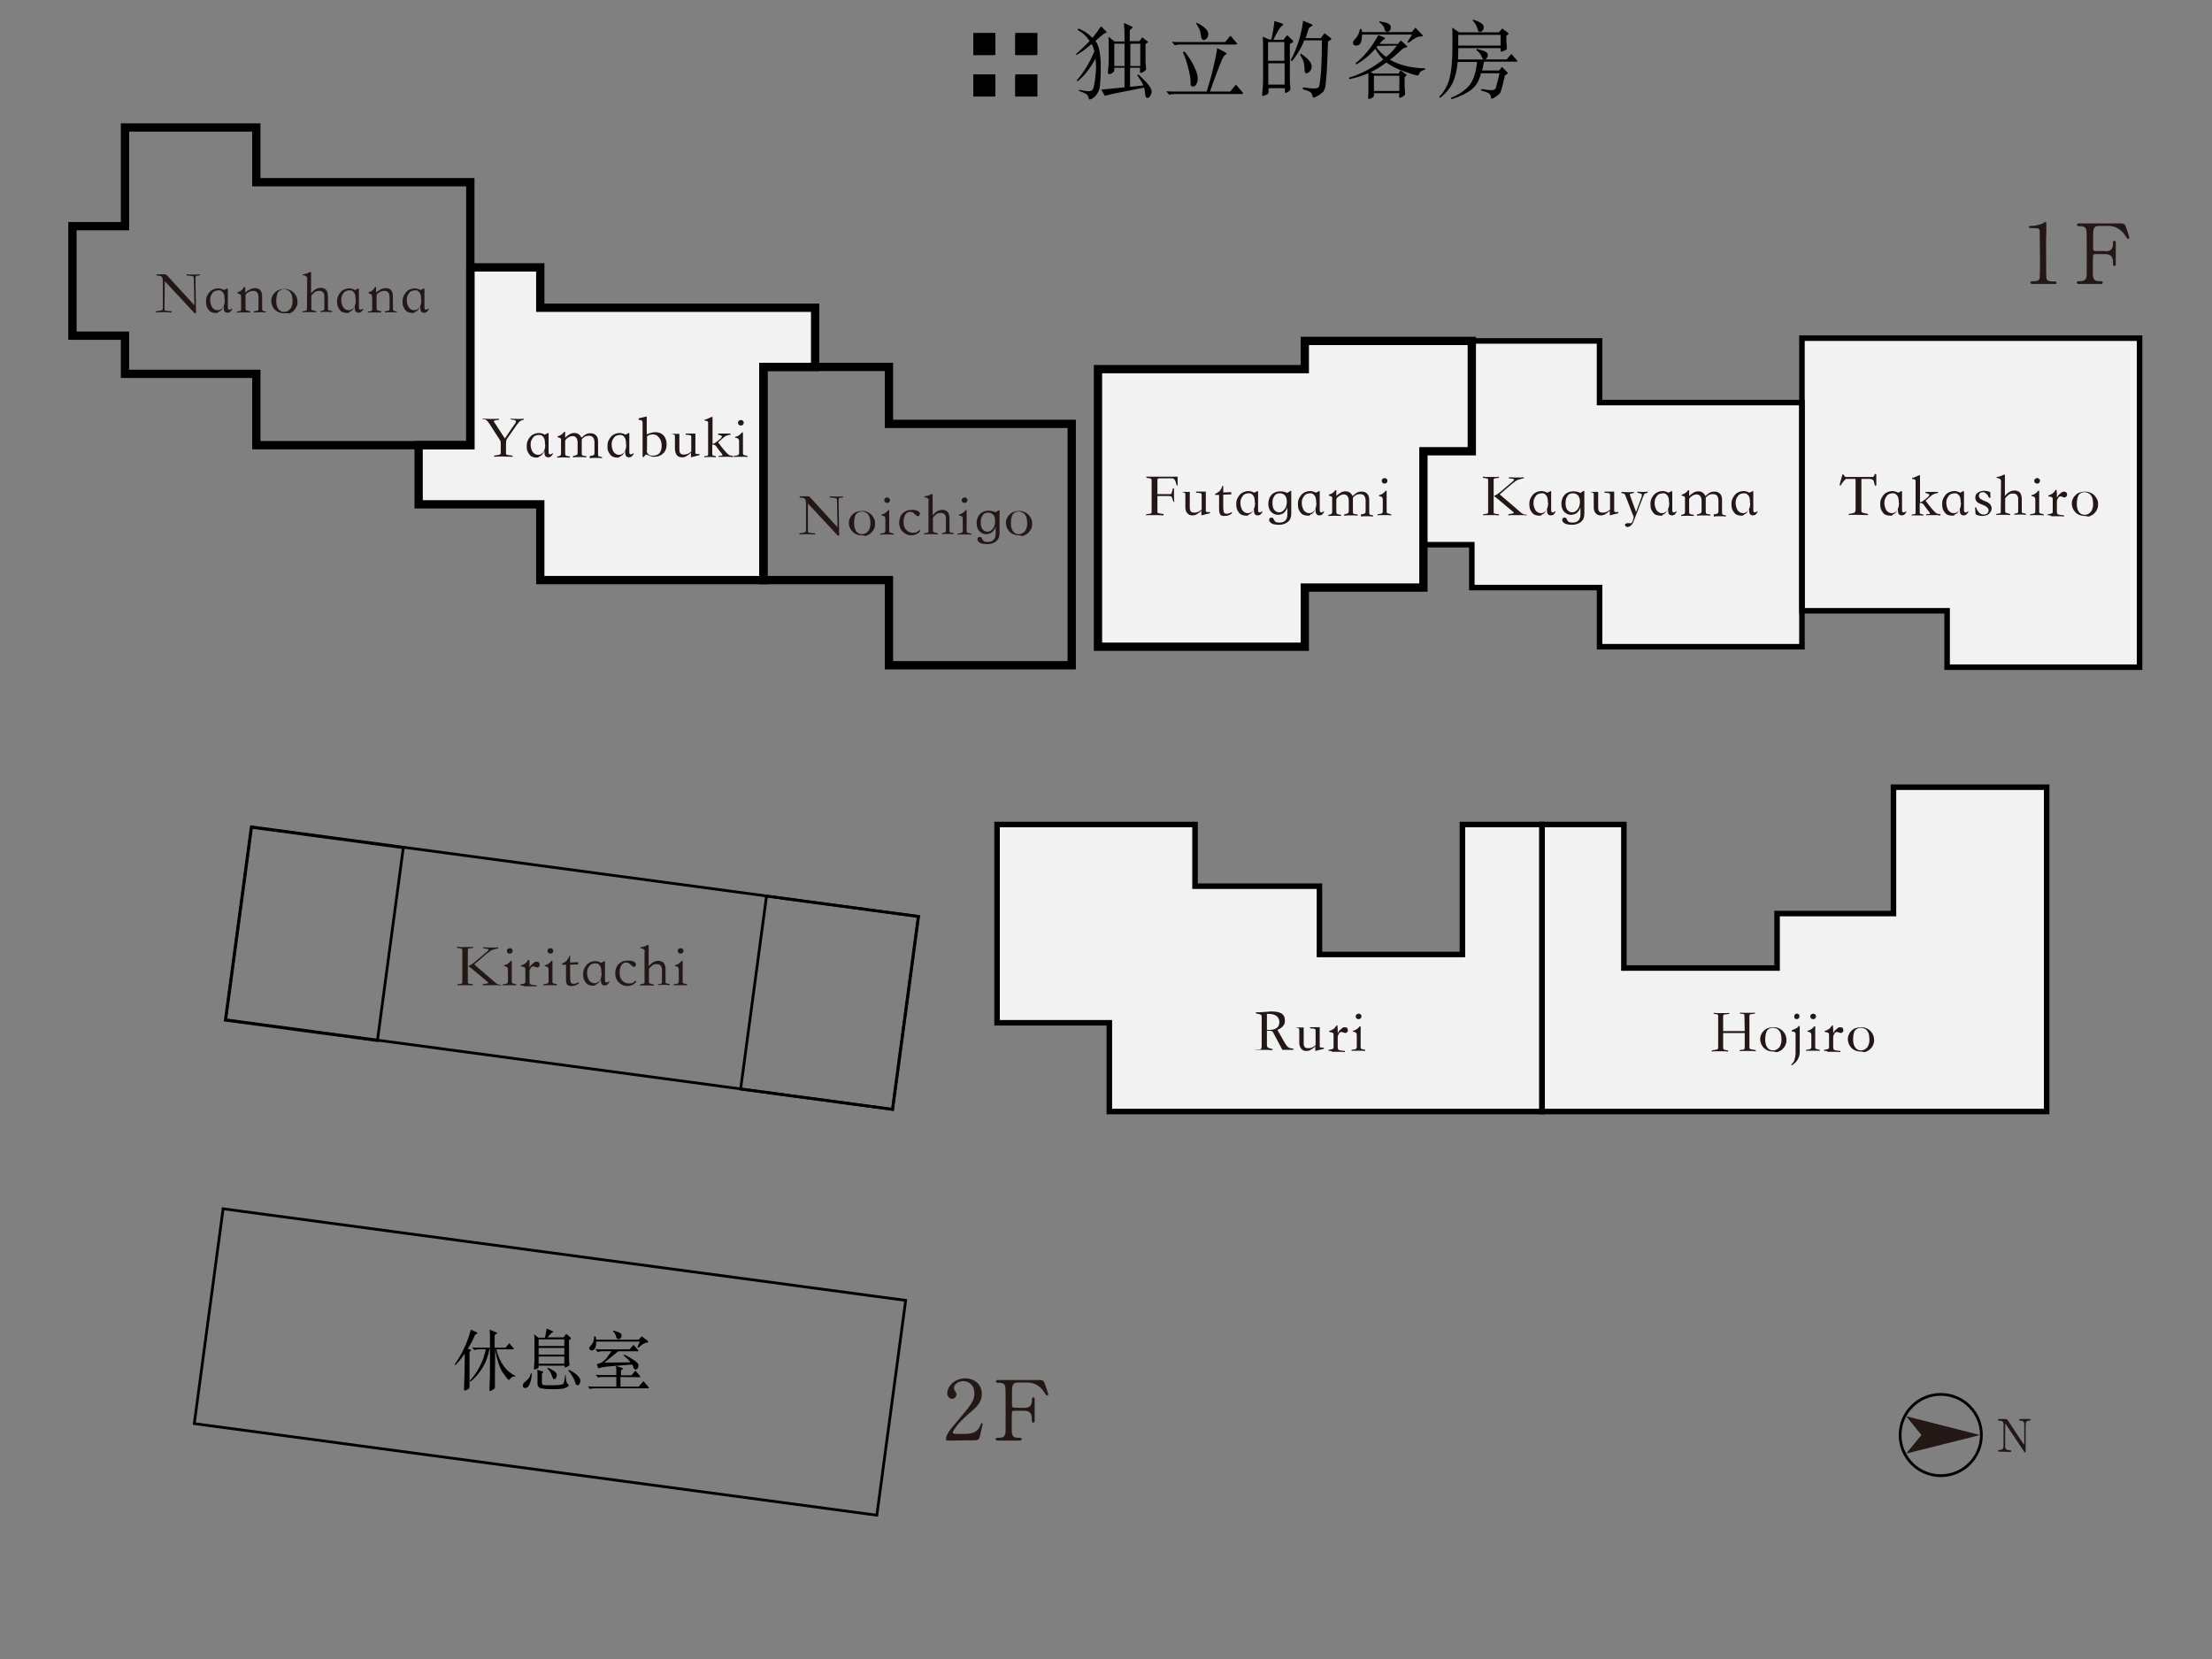 <?xml version="1.0" encoding="utf-8"?>
<!-- Generator: Adobe Illustrator 25.4.1, SVG Export Plug-In . SVG Version: 6.00 Build 0)  -->
<svg version="1.1" id="レイヤー_1" xmlns="http://www.w3.org/2000/svg" xmlns:xlink="http://www.w3.org/1999/xlink" x="0px"
	 y="0px" viewBox="0 0 800 600" style="enable-background:new 0 0 800 600;" xml:space="preserve">
<rect x="0" y="0" width="800" height="600" fill="#808080" stroke="none"/>
<style type="text/css">
	.st0{fill:#F2F2F2;}
	.st1{fill:none;stroke:#000000;stroke-width:1;stroke-miterlimit:10.001;}
	.st2{fill:none;stroke:#000000;stroke-width:2;stroke-miterlimit:10;}
	.st3{fill:none;stroke:#000000;stroke-width:3;stroke-miterlimit:10;}
	.st4{fill:none;stroke:#000000;stroke-miterlimit:10;}
	.st5{fill:#231815;}
</style>
<g id="レイヤー_1_00000065040028244867208120000010169187292456425347_">
	<g id="背景">
		<polygon class="st0" points="528.9,298.2 528.9,345.2 477.2,345.2 477.2,320.5 432.2,320.5 432.2,298.2 360.6,298.2 360.6,369.9 
			401.2,369.9 401.2,402 557.7,402 557.7,369.9 557.7,298.2 		"/>
		<polygon class="st0" points="684.8,284.7 684.8,330.4 642.7,330.4 642.7,350.1 587.3,350.1 587.3,298.2 557.7,298.2 557.7,402 
			587.3,402 642.7,402 684.8,402 740.2,402 740.2,284.7 		"/>
		<polygon class="st0" points="514.8,123.3 471.9,123.3 471.9,133.5 397.1,133.5 397.1,233.9 471.9,233.9 471.9,212.5 514.8,212.5 
			514.8,163.2 532.3,163.2 532.3,123.3 		"/>
		<polygon class="st0" points="578.5,145.6 578.5,123.3 532.3,123.3 532.3,163.2 514.8,163.2 514.8,197 532.3,197 532.3,212.5 
			578.5,212.5 578.5,233.9 651.7,233.9 651.7,145.6 		"/>
		<polygon class="st0" points="651.7,122.3 651.7,220.9 704.2,220.9 704.2,241.3 773.8,241.3 773.8,220.9 773.8,122.3 		"/>
	</g>
	<g id="線">
		
			<rect x="159.8" y="368.1" transform="matrix(0.133 -0.991 0.991 0.133 -315.777 624.272)" class="st1" width="78.4" height="249.1"/>
		<polygon class="st2" points="528.9,298.2 528.9,345.2 477.2,345.2 477.2,320.5 432.2,320.5 432.2,298.2 360.6,298.2 360.6,369.9 
			401.2,369.9 401.2,402 557.7,402 557.7,369.9 557.7,298.2 		"/>
		<polygon class="st2" points="684.8,284.7 684.8,330.4 642.7,330.4 642.7,350.1 587.3,350.1 587.3,298.2 557.7,298.2 557.7,402 
			587.3,402 642.7,402 684.8,402 740.2,402 740.2,284.7 		"/>
		<polygon class="st0" points="276.1,111.3 195.4,111.3 195.4,96.7 170.1,96.7 170.1,161 151.4,161 151.4,182.4 170.1,182.4 
			195.4,182.4 195.4,209.8 276.1,209.8 276.1,132.7 294.8,132.7 294.8,111.3 		"/>
		<polygon class="st3" points="276.1,111.3 195.4,111.3 195.4,96.7 170.1,96.7 170.1,161 151.4,161 151.4,182.4 170.1,182.4 
			195.4,182.4 195.4,209.8 276.1,209.8 276.1,132.7 294.8,132.7 294.8,111.3 		"/>
		<polygon class="st3" points="321.5,153.3 321.5,132.7 276.1,132.7 276.1,209.8 321.5,209.8 321.5,240.6 387.6,240.6 387.6,153.3 
					"/>
		<polygon class="st3" points="514.8,123.3 471.9,123.3 471.9,133.5 397.1,133.5 397.1,233.9 471.9,233.9 471.9,212.5 514.8,212.5 
			514.8,163.2 532.3,163.2 532.3,123.3 		"/>
		<polygon class="st2" points="578.5,145.6 578.5,123.3 532.3,123.3 532.3,163.2 514.8,163.2 514.8,197 532.3,197 532.3,212.5 
			578.5,212.5 578.5,233.9 651.7,233.9 651.7,145.6 		"/>
		<polygon class="st2" points="651.7,122.3 651.7,220.9 704.2,220.9 704.2,241.3 773.8,241.3 773.8,220.9 773.8,122.3 		"/>
		
			<rect x="171.8" y="228.5" transform="matrix(0.133 -0.991 0.991 0.133 -167.653 508.687)" class="st1" width="70.4" height="243.3"/>
		
			<rect x="78.6" y="310.1" transform="matrix(0.133 -0.991 0.991 0.133 -236.263 405.606)" class="st1" width="70.4" height="55.5"/>
		
			<rect x="264.9" y="335" transform="matrix(0.133 -0.991 0.991 0.133 -99.363 611.84)" class="st1" width="70.4" height="55.5"/>
		<polygon class="st3" points="92.7,65.9 92.7,46.1 45.2,46.1 45.2,81.8 26.2,81.8 26.2,121.4 45.2,121.4 45.2,135.2 92.7,135.2 
			92.7,161 170.1,161 170.1,65.9 		"/>
		<circle class="st4" cx="701.9" cy="519" r="14.7"/>
		<g>
			<path class="st5" d="M723.1,525c-0.2,0-0.5,0-0.5-0.3s0.2-0.3,0.6-0.3c0.2,0,1,0,1.3-0.7c0.1-0.4,0.1-0.4,0.1-4.6c0-4,0-4,0-4.3
				c-0.2-1-1.1-1-1.6-1c-0.1,0-0.4,0-0.4-0.3s0.2-0.3,0.5-0.3h1.6c1.2,0,1.2,0,2,1.3c1,1.5,2.5,3.8,3.5,5.3c0.2,0.3,1.7,2.6,1.8,2.6
				s0.1-0.1,0.1-0.3c0-0.4,0-3.1,0-3.6c0-0.6,0-3.4,0-3.7c-0.2-1-1-1-1.5-1c-0.1,0-0.3,0-0.3-0.3s0.2-0.3,0.4-0.3h3.3
				c0.2,0,0.4,0,0.4,0.3s-0.2,0.3-0.5,0.3c-1.3,0-1.3,0.7-1.3,2.6c0,1.2,0,7.1,0,8.5c0,0.1,0,0.4-0.2,0.4c-0.1,0-0.2-0.1-0.2-0.1
				c-0.1-0.1-6.4-9.5-6.5-9.7c-0.3-0.5-0.3-0.5-0.4-0.5s-0.1,0.1-0.1,0.3c0,0.6,0,3.4,0,4s0,3.8,0,4.1c0.2,1.1,1.1,1.1,1.8,1.1
				c0.1,0,0.4,0,0.4,0.3s-0.2,0.3-0.5,0.3L723.1,525L723.1,525z"/>
		</g>
		<polygon class="st5" points="716.1,519 689.4,512.2 694.9,519 689.4,525.7 		"/>
	</g>
	<g>
		<path class="st5" d="M735,102.7c-0.4,0-0.7-0.2-0.7-0.5c0-0.5,0.6-0.5,1.1-0.5c1.1,0,1.9-0.1,2.2-0.9c0.2-0.5,0.2-5.8,0.2-6.9
			c0-1.4-0.1-8.4-0.1-10c0-1.4-0.4-1.4-2.9-1.4c-0.7,0-1,0-1-0.4s0.3-0.4,1.2-0.4c0.7,0,2.3-0.3,3.3-0.7c0.2-0.1,1.2-0.7,1.5-0.7
			s0.3,0.2,0.3,1.5c0,0.8-0.1,4.4-0.1,5.3c0,1.7,0,13,0.1,13.5c0.2,0.9,0.7,1.2,2.9,1.2c0.3,0,0.8,0,0.8,0.5c0,0.4-0.5,0.4-0.8,0.4
			H735z"/>
		<path class="st5" d="M761.3,90.9c2.1,0,2.9-0.8,2.9-2.9c0-0.5,0-0.9,0.5-0.9s0.5,0.5,0.5,0.6v7.8c0,0.2,0,0.7-0.5,0.7
			s-0.5-0.4-0.5-0.8c0-1.6,0-3.5-2.9-3.5h-3.6c-0.1,0-0.5,0-0.7,0.4c-0.1,0.2-0.1,4.9-0.1,5.5c0,2.8,0,3.9,2.5,3.9
			c0.8,0,1.1,0,1.1,0.5s-0.4,0.5-0.8,0.5H752c-0.5,0-0.9,0-0.9-0.5s0.5-0.5,0.8-0.5c1.1,0,2.4,0,2.7-1.6c0.1-0.5,0.1-0.5,0.1-8.5
			c0-1.4,0-7.8-0.1-8.3c-0.3-1.5-1.7-1.5-2.3-1.5c-0.8,0-1.1,0-1.1-0.5s0.4-0.5,0.9-0.5h14.4c1.7,0,2,0.1,2.5,1.7
			c0.2,0.4,1.1,3.2,1.1,3.4c0,0.4-0.3,0.5-0.5,0.5s-0.2,0-0.9-1.1c-1.4-2.2-3.5-3.6-6.2-3.6h-3.3c-2.2,0-2.2,1.3-2.2,3.8
			c0,0.4,0,4.3,0,4.6c0.1,0.5,0.4,0.7,0.8,0.7h3.5V90.9z"/>
	</g>
	<g>
		<path class="st5" d="M343,521c-0.2,0-0.9,0-0.9-0.5c0-1.6,1.9-3.9,2.6-4.7c7.1-8.4,7.7-9.2,7.7-12.1c0-2.7-2-4.2-4-4.2
			c-1.8,0-3.4,1.2-3.4,2.5c0,0.1,0,0.5,0.3,0.9c0.4,0.6,0.6,0.9,0.6,1.4c0,0.9-0.7,1.6-1.6,1.6c-1,0-1.7-0.9-1.7-2
			c0-2.5,2.6-5.4,6.5-5.4c3.2,0,6,2.1,6,5.6c0,3.1-1.9,4.8-4.4,6.9c-4.5,3.8-6.1,6.6-6.1,7.1s1,0.5,1.1,0.5h3.1c3,0,4.8-0.8,5.6-2.8
			c0.5-1.1,0.5-1.1,0.7-1.1c0.3,0,0.3,0.4,0.3,0.4c0,0.2-1,4.1-1.1,4.7c-0.3,1.1-1.3,1.1-1.8,1.1L343,521L343,521z"/>
		<path class="st5" d="M370.3,509.2c2.1,0,2.9-0.8,2.9-2.9c0-0.5,0-0.9,0.5-0.9s0.5,0.5,0.5,0.6v7.8c0,0.2,0,0.7-0.5,0.7
			s-0.5-0.4-0.5-0.8c0-1.6,0-3.5-2.9-3.5h-3.6c-0.1,0-0.5,0-0.7,0.4c-0.1,0.2-0.1,4.9-0.1,5.5c0,2.8,0,3.9,2.5,3.9
			c0.8,0,1.1,0,1.1,0.5s-0.4,0.5-0.8,0.5H361c-0.5,0-0.9,0-0.9-0.5s0.5-0.5,0.8-0.5c1.1,0,2.4,0,2.7-1.6c0.1-0.5,0.1-0.5,0.1-8.5
			c0-1.4,0-7.8-0.1-8.3c-0.3-1.5-1.7-1.5-2.3-1.5c-0.8,0-1.1,0-1.1-0.5s0.4-0.5,0.9-0.5h14.4c1.7,0,2,0.1,2.5,1.7
			c0.2,0.4,1.1,3.2,1.1,3.4c0,0.4-0.3,0.5-0.5,0.5s-0.2,0-0.9-1.1c-1.4-2.2-3.5-3.6-6.2-3.6h-3.3c-2.2,0-2.2,1.3-2.2,3.8
			c0,0.4,0,4.3,0,4.6c0.1,0.5,0.4,0.7,0.8,0.7L370.3,509.2L370.3,509.2z"/>
	</g>
</g>
<g id="日本語">
	<g>
		<g>
			<path d="M352,11.9h8v8h-8V11.9z"/>
			<path d="M367.2,11.9h8v8h-8V11.9z"/>
			<path d="M352,26.9h8v8h-8V26.9z"/>
			<path d="M367.2,26.9h8v8h-8V26.9z"/>
		</g>
		<g>
			<g>
				<path d="M394.8,15.9c-1.8,1.6-3.6,2.9-5.5,4l-0.2-0.3c1.9-1.7,3.6-3.3,5-4.8c-1-1.3-1.8-2.2-2.3-2.6s-1.2-0.9-2.1-1.4l0.3-0.5
					c2,0.8,3.7,1.9,5.1,3.4c1.1-1.3,2.1-2.7,3.1-4.2l1.7,1.7c0.2,0.2,0.3,0.4,0.3,0.5s-0.2,0.2-0.5,0.3c-0.4,0.1-0.9,0.5-1.7,1.2
					c-0.8,0.7-1.4,1.2-1.8,1.6c1.3,1.7,1.9,4.8,1.9,9.3c0,1.2,0,2.6-0.1,4.3c-0.1,1.7-0.2,2.8-0.3,3.4c-0.1,0.6-0.3,1.1-0.6,1.6
					c-0.3,0.5-0.6,1-1,1.4s-0.8,0.7-1.2,0.9c-0.4,0.2-0.7,0.3-0.8,0.3s-0.3-0.2-0.4-0.6c-0.1-0.7-0.4-1.1-1-1.5
					c-0.6-0.3-1.4-0.7-2.5-1l0.1-0.4c1.5,0.3,2.7,0.5,3.4,0.5c0.7,0,1.2-0.2,1.5-0.6c0.3-0.4,0.5-1.5,0.8-3.3
					c0.2-1.8,0.4-3.3,0.4-4.6c0-1.3-0.1-2.4-0.2-3.3c-2,3.7-4.2,6.4-6.5,8.2l-0.3-0.3c2.7-3.1,4.8-6.6,6.4-10.6
					C395.5,17.4,395.2,16.6,394.8,15.9z M403.1,15h3.6v-1.7c0-1.6-0.1-3.2-0.2-5l2.8,1.3c0.2,0.1,0.3,0.2,0.3,0.3s-0.1,0.2-0.3,0.4
					l-0.7,0.6v4h3.5l1-1.4l1.8,1.4c0.2,0.1,0.3,0.2,0.3,0.3s-0.1,0.2-0.3,0.3l-0.6,0.4v5.8c0,0.7,0,1.3,0.1,1.8l0.1,1.4
					c0,0.3-0.3,0.7-0.8,1c-0.6,0.3-0.9,0.5-1.1,0.5s-0.3-0.1-0.3-0.4v-1.5h-3.6v6.9l4.8-0.5c-0.3-0.9-1.1-2.1-2.2-3.7l0.4-0.3
					c1.9,1.8,3.2,3.1,3.8,4c0.7,0.9,1,1.6,1,2.2s-0.2,1.1-0.5,1.6s-0.7,0.7-1.1,0.7s-0.6-0.4-0.7-1.1c-0.1-1.1-0.2-1.9-0.4-2.6
					l-9.7,1.9c-2,0.4-3.2,0.7-3.6,0.8c-0.4,0.2-0.6,0.2-0.8,0.2s-0.2-0.1-0.3-0.2l-1.1-2l8.4-0.8v-7.1H403v0.8
					c0,0.4-0.1,0.6-0.3,0.8c-0.2,0.1-0.5,0.3-0.8,0.5s-0.6,0.2-0.9,0.2c-0.2,0-0.3-0.3-0.3-1c0.2-1.6,0.3-3.2,0.3-4.7V17
					c0-1.3,0-2.5-0.1-3.7L403.1,15z M406.7,15.8H403v8.1h3.7V15.8z M412.4,23.9v-8.1h-3.6v8.1H412.4z"/>
				<path d="M436.4,33.1c0.7-2.2,1.5-4.9,2.3-8.2s1.3-5.8,1.5-7.5l2.9,1.5c0.3,0.2,0.5,0.3,0.5,0.5s-0.1,0.3-0.4,0.4
					c-0.5,0.2-1,1.1-1.6,2.6s-2,5-4,10.7h7.3l2.1-2.5l2.4,2.8c0.1,0.1,0.2,0.3,0.2,0.4c0,0.1-0.1,0.1-0.4,0.2h-24.3
					c-0.8,0-1.5,0.1-2,0.3l-1.1-1.3c0.8,0.1,1.6,0.1,2.5,0.1H436.4z M426.2,15.2h16.9l1.9-2.3l2.2,2.6c0.1,0.1,0.2,0.3,0.2,0.4
					c0,0.1-0.1,0.2-0.4,0.2h-20.1c-0.8,0-1.5,0.1-2,0.3l-1.1-1.3C424.5,15.2,425.3,15.2,426.2,15.2z M428.4,18.6
					c1.6,2,2.8,3.9,3.6,5.7c0.8,1.7,1.2,3.1,1.2,4.2c0,0.6-0.2,1.3-0.5,1.9s-0.7,0.9-1.3,0.9c-0.3,0-0.5-0.1-0.6-0.2
					c-0.1-0.2-0.2-0.4-0.2-0.7v-0.8c0-1.2-0.3-2.9-0.9-5.2s-1.2-4.1-1.9-5.5L428.4,18.6z M432.8,8.2c2.8,1.4,4.2,2.8,4.2,4.1
					c0,0.6-0.2,1.1-0.5,1.5s-0.8,0.7-1.2,0.7c-0.2,0-0.4-0.1-0.6-0.4c-0.2-0.3-0.3-0.7-0.4-1.4s-0.2-1.4-0.5-2.1s-0.7-1.4-1.2-2.1
					L432.8,8.2z"/>
				<path d="M459.1,14.3h0.7c0.5-2.2,0.9-4.4,1.1-6.7l2.8,0.9c0.3,0.1,0.4,0.2,0.4,0.4s-0.2,0.3-0.5,0.5c-0.6,0.3-1.6,2-3.1,5h3.7
					l1.3-1.7l2,1.9c0.1,0.1,0.2,0.2,0.2,0.4c0,0.1-0.1,0.2-0.3,0.4l-0.9,0.5v12.9c0,0.7,0,1.3,0.1,1.9l0.1,1.4c0,0.4-0.2,0.7-0.7,1
					s-0.8,0.5-1,0.5s-0.3-0.1-0.3-0.4v-1.3h-5.9v1.3c0,0.3-0.1,0.5-0.2,0.7c-0.1,0.1-0.4,0.3-0.9,0.5s-0.8,0.3-0.9,0.3
					s-0.3-0.1-0.3-0.2c0-0.1,0-0.4,0-0.8c0.2-1.6,0.3-3.2,0.3-4.7V17c0-1.3,0-2.5-0.1-3.7L459.1,14.3z M464.5,22v-6.8h-5.9V22H464.5
					z M464.6,30.6v-7.7h-5.9v7.7L464.6,30.6z M472.2,13.8h5.5L479,12l2.1,1.6c0.2,0.2,0.4,0.4,0.4,0.5s-0.1,0.2-0.4,0.4l-0.8,0.5
					l-0.3,7.7c-0.1,2.4-0.2,4.4-0.4,6c-0.1,1.6-0.2,2.6-0.4,3.2c-0.2,0.6-0.4,1.1-0.9,1.5s-1,0.9-1.8,1.3c-0.8,0.4-1.2,0.6-1.3,0.6
					c-0.3,0-0.5-0.3-0.6-0.8s-0.3-0.9-0.7-1.2c-0.4-0.3-1.3-0.6-2.8-1.1l0.2-0.6c1.9,0.3,3.2,0.4,3.8,0.4c0.7,0,1.1-0.1,1.4-0.2
					s0.5-0.4,0.6-0.7s0.2-1.1,0.4-2.4s0.3-3,0.4-5.2s0.2-5.2,0.2-8.9h-6.4c-1,2.6-2.5,5.1-4.4,7.5l-0.5-0.3
					c2.3-4.3,3.8-9.1,4.5-14.3l2.9,1.2c0.3,0.1,0.5,0.3,0.5,0.4c0,0.2-0.2,0.3-0.6,0.5s-0.7,0.5-0.9,1L472.2,13.8z M470.5,19.4
					c1.6,1.1,2.6,2,3.1,2.7s0.8,1.3,0.8,1.9s-0.2,1.2-0.6,1.7s-0.8,0.8-1.3,0.8s-0.7-0.4-0.7-1.3c0-1-0.1-1.9-0.3-2.7
					c-0.2-0.8-0.7-1.7-1.3-2.7L470.5,19.4z"/>
				<path d="M506.1,33.7h-9.2v0.4c0,0.3,0,0.6-0.1,0.8s-0.3,0.3-0.8,0.6c-0.4,0.2-0.7,0.3-0.9,0.3c-0.2,0-0.3-0.2-0.3-0.6l0.1-1.5
					c0-0.6,0-1.3,0-2.1v-3.3c0-0.7,0-1.3,0-1.8c-2.4,1-4.7,1.7-6.9,2.1l-0.1-0.5c4.5-1.4,8.6-3.6,12.4-6.6c-1.1-1.1-2.1-2.4-2.9-3.9
					c-1.9,2.3-4.2,4.1-6.8,5.7l-0.4-0.4c3.1-2.4,5.9-5.8,8.3-10.2l2,0.8c0.3,0.1,0.4,0.2,0.4,0.4s-0.2,0.3-0.5,0.4
					c-0.2,0.1-0.7,0.6-1.5,1.6h6.7l1-1.3l2.1,1.9c0.2,0.2,0.3,0.3,0.3,0.4s-0.2,0.2-0.7,0.3c-0.5,0.1-1,0.4-1.5,0.9
					c-1.3,1.2-2.6,2.4-4.1,3.5c1.7,1,3.6,1.7,5.9,2.3c2.3,0.5,4.5,0.8,6.8,0.8v0.5c-0.7,0.1-1.2,0.4-1.5,0.6
					c-0.4,0.3-0.6,0.7-0.8,1.2c0,0.2-0.2,0.3-0.4,0.3c-0.5,0-2.1-0.5-4.7-1.4s-4.8-2-6.6-3.3c-1.7,1.3-3.6,2.5-5.7,3.5l1.1,0.5h9
					l0.7-1.2l2,1.5c0.1,0.1,0.2,0.2,0.2,0.3c0,0.1-0.1,0.2-0.2,0.3l-0.5,0.4v2.7c0,0.7,0,1.3,0.1,1.9l0.1,1.4c0,0.3-0.3,0.7-0.8,1
					c-0.6,0.3-0.9,0.5-1.1,0.5S506,35.3,506,35L506.1,33.7z M492.6,12.5c0,1-0.1,1.9-0.4,2.8c-0.3,0.8-0.9,1.2-1.7,1.2
					c-0.4,0-0.7-0.1-0.9-0.3c-0.2-0.2-0.3-0.4-0.3-0.8c0-0.3,0.3-0.8,0.8-1.3s0.9-1.1,1.2-1.7c0.2-0.6,0.4-1.2,0.6-1.9h0.5
					c0.1,0.3,0.1,0.6,0.2,1.1h18l1.3-1.6l2.3,2.4c0.3,0.3,0.4,0.5,0.4,0.6s-0.3,0.2-0.8,0.2c-0.6,0-1.2,0.2-1.8,0.5
					c-0.6,0.3-1.5,0.9-2.6,1.8l-0.4-0.3l1.7-2.7L492.6,12.5z M496.9,32.9h9.2v-5.5h-9.2V32.9z M498.2,16.6l-0.4,0.5
					c1,1.4,2.2,2.5,3.5,3.5c1.6-1.3,2.9-2.7,3.9-4.1L498.2,16.6z M498.9,7.7c1.6,0.3,2.7,0.5,3.3,0.9c0.5,0.3,0.8,0.7,0.8,1.3
					c0,0.5-0.1,0.9-0.4,1.2s-0.6,0.4-1,0.4s-0.7-0.3-0.8-0.8c-0.1-0.5-0.3-1-0.6-1.4c-0.3-0.4-0.7-0.8-1.3-1.2V7.7z"/>
				<path d="M534.2,22.4h-7c-0.3,3.1-0.9,5.7-1.9,7.7s-2.5,3.8-4.5,5.3l-0.3-0.4c1.7-1.7,3-3.9,3.7-6.5s1.1-6.5,1.1-11.8v-3.6
					c0-1,0-2.1-0.1-3.1l2.5,1.7h14.4l1.2-1.4l2,1.5c0.2,0.2,0.3,0.3,0.3,0.4c0,0.1-0.1,0.2-0.2,0.3l-0.6,0.4v1.6
					c0,0.6,0,1.1,0.1,1.6l0.1,1.3c0,0.2-0.1,0.4-0.2,0.5c-0.1,0.1-0.4,0.3-0.9,0.5s-0.8,0.3-1,0.3s-0.2-0.1-0.2-0.4v-0.9h-15.3
					c0,1.1,0,2.5-0.1,4.1h17.6l1.7-2l2,2.3c0.1,0.1,0.2,0.3,0.2,0.4s-0.1,0.1-0.4,0.1h-11.7c-0.3,1.6-0.5,2.7-0.7,3.2h6.2l1-1.3
					L545,26c0.2,0.2,0.3,0.4,0.3,0.5s-0.1,0.2-0.4,0.4l-0.6,0.3c-0.3,1.4-0.6,2.6-0.9,3.8s-0.6,2-0.7,2.3c-0.2,0.4-0.4,0.7-0.8,1
					c-0.3,0.3-0.8,0.6-1.3,0.9c-0.5,0.3-0.9,0.5-1,0.5c-0.3,0-0.4-0.2-0.4-0.5c0-0.7-0.3-1.1-0.7-1.4c-0.4-0.3-1.4-0.7-2.9-1.1
					l0.2-0.5c1.8,0.3,3,0.4,3.5,0.4c0.6,0,0.9-0.1,1.2-0.2c0.2-0.1,0.4-0.4,0.5-0.7s0.3-1,0.6-2.2c0.3-1.1,0.5-2.1,0.7-3h-6.7
					c-0.6,2.6-1.7,4.5-3.3,5.8s-4,2.5-7.3,3.6l-0.3-0.5c2.8-1.1,5-2.6,6.5-4.3C532.8,29.3,533.8,26.4,534.2,22.4z M542.7,16.5v-3.9
					h-15.3v3.9H542.7z M532.9,7.1c1.2,0.4,2.1,0.8,2.8,1.3s0.9,0.9,0.9,1.4s-0.1,0.9-0.4,1.2c-0.3,0.4-0.6,0.5-1,0.5
					s-0.7-0.3-0.8-0.9c-0.2-1.1-0.8-2.1-1.8-3.2L532.9,7.1z M534.2,17.7c1.2,0.3,2.2,0.6,2.9,0.9s1,0.8,1,1.3c0,0.3-0.1,0.6-0.3,1
					s-0.5,0.6-0.9,0.6s-0.8-0.2-0.9-0.7c-0.3-1-1-1.9-2.1-2.7L534.2,17.7z"/>
			</g>
		</g>
	</g>
</g>
<g>
	<path d="M168.1,489.6c-1,1.4-2.1,2.8-3.4,4.1l-0.3-0.2c2.6-3.6,4.6-7.8,5.9-12.6l2,0.9c0.2,0.1,0.4,0.2,0.4,0.3s-0.1,0.2-0.3,0.3
		c-0.2,0.1-0.4,0.2-0.5,0.3c-0.1,0.1-0.3,0.4-0.4,0.8c-0.7,1.6-1.5,3-2.3,4.3l0.9,0.3c0.2,0,0.3,0.1,0.3,0.2s-0.1,0.2-0.2,0.3
		l-0.4,0.3v8.4c0,1.5,0,2.6,0,3.3c0,0.7,0,1.1,0,1.1c0,0.3-0.2,0.6-0.7,0.8c-0.5,0.3-0.8,0.4-1,0.4s-0.3-0.2-0.3-0.5l0.1-2.5
		c0-1.1,0.1-2.1,0.1-3L168.1,489.6L168.1,489.6z M179.1,488L179.1,488l-0.1,9.5c0,1.5,0,2.5,0,3v1.3c0,0.2-0.2,0.5-0.7,0.8
		s-0.8,0.5-1,0.5s-0.3-0.2-0.3-0.6l0.1-2.5c0-1.1,0.1-2.1,0.1-3v-9H177c-0.8,4.6-3.1,8.5-6.8,11.7l-0.3-0.3c2.9-3.2,4.9-7,5.8-11.4
		h-2.5c-0.7,0-1.2,0.1-1.6,0.3l-0.9-1c0.6,0.1,1.3,0.1,2,0.1h4.5v-2.7c0-1.4,0-2.7-0.1-3.8l2.4,1c0.2,0.1,0.3,0.1,0.3,0.2
		s-0.1,0.2-0.3,0.3l-0.6,0.4v4.6h3.9l1.4-1.6l1.5,1.8c0.1,0.1,0.2,0.3,0.2,0.3s-0.1,0.1-0.4,0.1h-6c1.2,4.8,3.5,8,6.9,9.6v0.2
		c-0.6,0-1,0.1-1.2,0.2s-0.5,0.4-0.9,0.9c-0.1,0.1-0.2,0.2-0.3,0.2c-0.2,0-1-1-2.4-3C180.5,494.1,179.6,491.4,179.1,488z"/>
	<path d="M192.3,496.6c0,1.3-0.2,2.4-0.5,3.3s-0.6,1.4-0.9,1.7c-0.3,0.2-0.6,0.4-0.9,0.4c-0.6,0-0.9-0.3-0.9-0.8s0.2-0.9,0.5-1.2
		c0.7-0.5,1.2-1,1.6-1.5s0.6-1.1,0.8-1.8L192.3,496.6z M204.1,493.9h-9.3v0.3c0,0.2,0,0.4-0.1,0.5s-0.3,0.3-0.7,0.4
		c-0.4,0.2-0.6,0.2-0.7,0.2s-0.2-0.1-0.2-0.2s0-0.6,0.1-1.5s0.1-1.9,0.1-2.8v-5.3c0-0.8,0-1.7-0.1-2.9l1.5,1.2h2.4
		c0.2-0.9,0.4-2,0.6-3.3l2.1,0.9c0.2,0.1,0.3,0.2,0.3,0.2c0,0.1-0.1,0.2-0.3,0.3c-0.5,0.2-1,0.8-1.8,1.8h5.8l1-1.3l1.6,1.4
		c0.1,0.1,0.1,0.2,0.1,0.3c0,0.1-0.1,0.2-0.3,0.3l-0.4,0.2v6.3c0,0.8,0,1.5,0.1,1.9c0,0.4,0.1,0.7,0.1,0.7c0,0.2-0.2,0.5-0.7,0.7
		c-0.5,0.3-0.8,0.4-0.9,0.4c-0.1,0-0.2-0.1-0.2-0.4v-0.3L204.1,493.9L204.1,493.9z M204.6,497.3c0,1.9,0.3,3,0.8,3.3
		c0.2,0.1,0.3,0.2,0.3,0.4s-0.2,0.4-0.7,0.7c-0.5,0.3-1.2,0.5-2.1,0.6s-2,0.1-3,0.1s-2,0-2.9-0.1s-1.6-0.2-2-0.5s-0.6-0.7-0.6-1.2
		v-2.9c0-0.8,0-1.6-0.1-2.3l1.9,0.6c0.2,0,0.3,0.1,0.3,0.2s-0.1,0.2-0.2,0.3l-0.3,0.2v3.5c0,0.4,0.2,0.6,0.5,0.7s1.3,0.1,2.9,0.1
		c2.6,0,4-0.2,4.3-0.5c0.3-0.4,0.5-1.4,0.7-3.2L204.6,497.3z M194.8,486.8h9.3v-2.4h-9.3V486.8z M204.1,487.5h-9.3v2.4h9.3V487.5z
		 M194.8,493.2h9.3v-2.6h-9.3V493.2z M198.2,494.7c1,0.4,1.8,0.9,2.4,1.3c0.6,0.5,0.8,0.9,0.8,1.2c0,0.4-0.1,0.7-0.3,1.1
		s-0.4,0.5-0.6,0.5s-0.3-0.1-0.5-0.3c-0.1-0.2-0.2-0.5-0.4-0.9c-0.3-1.1-0.9-2-1.7-2.7L198.2,494.7z M205.8,495.4
		c1.4,0.7,2.4,1.4,3.1,2.1s1,1.3,1,1.9c0,0.4-0.1,0.7-0.3,1.1c-0.2,0.3-0.4,0.5-0.7,0.5c-0.2,0-0.4-0.1-0.5-0.2s-0.2-0.3-0.3-0.6
		c-0.2-0.7-0.5-1.5-1-2.3s-1-1.6-1.6-2.2L205.8,495.4z"/>
	<path d="M224.4,498v3.5h6.6l1.7-2l1.8,2.1c0.1,0.2,0.2,0.3,0.2,0.4s-0.1,0.1-0.3,0.1H215c-0.7,0-1.2,0.1-1.6,0.3l-0.8-1
		c0.6,0.1,1.3,0.1,2,0.1h8.3V498h-5c-0.7,0-1.2,0.1-1.6,0.2l-0.9-1c0.6,0.1,1.3,0.1,2,0.1h5.5c0-1.4,0-2.6-0.1-3.3l2.1,0.7
		c0.3,0.1,0.4,0.2,0.4,0.3c0,0.1-0.1,0.2-0.3,0.3l-0.4,0.3v1.8h3.8l1.4-1.7l1.6,1.9c0.1,0.2,0.2,0.3,0.2,0.4s-0.1,0.1-0.3,0.1
		L224.4,498L224.4,498z M215.6,484.5H231l1.1-1.2l2,1.5c0.2,0.1,0.3,0.3,0.3,0.5s-0.1,0.3-0.4,0.3c-0.5,0-1,0.2-1.5,0.5
		s-1,0.8-1.6,1.3l-0.4-0.1l0.9-2.1h-15.8c0.1,1.1-0.1,1.9-0.4,2.4c-0.4,0.6-0.7,0.8-1.2,0.8c-0.2,0-0.4-0.1-0.6-0.2
		c-0.2-0.1-0.3-0.4-0.3-0.6c0-0.3,0.2-0.6,0.6-1s0.7-0.9,0.9-1.5s0.3-1.2,0.3-1.8h0.5C215.5,483.7,215.5,484.1,215.6,484.5z
		 M221.2,488.7h-3.4c-0.7,0-1.2,0.1-1.6,0.3l-0.9-1.1c0.6,0.1,1.3,0.1,2,0.1h10.4l1.4-1.6l1.7,1.9c0.1,0.1,0.1,0.2,0.1,0.3
		s-0.1,0.1-0.3,0.1h-7c-0.9,0.7-2.5,2-5,4.1l9.4-0.1c-0.4-0.6-1.3-1.5-2.5-2.5l0.3-0.3c1.4,0.7,2.6,1.4,3.6,2.1s1.5,1.2,1.5,1.7
		c0,1-0.4,1.6-1.1,1.6c-0.1,0-0.3-0.1-0.4-0.2c-0.2-0.2-0.3-0.4-0.4-0.8c-0.1-0.4-0.3-0.6-0.4-0.8l-7.4,0.6
		c-2.4,0.2-3.9,0.4-4.4,0.7c-0.1,0-0.2,0.1-0.3,0.1s-0.2-0.1-0.2-0.2l-0.5-1.4c0.5,0,1-0.2,1.5-0.4c0.5-0.2,1.2-0.8,2.1-1.7
		C220.1,490,220.8,489.3,221.2,488.7z M221.8,481.2c1.2,0.3,2,0.6,2.4,0.9c0.4,0.2,0.6,0.5,0.6,0.8c0,0.4-0.1,0.8-0.3,1
		c-0.2,0.3-0.4,0.4-0.7,0.4c-0.2,0-0.5-0.1-0.6-0.2c-0.2-0.1-0.3-0.2-0.3-0.4c-0.2-0.9-0.6-1.7-1.2-2.2L221.8,481.2z"/>
</g>
<g id="日本語_00000024002028572919636450000004846435886210762916_">
	<g>
		<path class="st5" d="M183.8,164.6l1.6,0.2v0.4c-1.7,0-3-0.1-3.9-0.1s-1.8,0-2.8,0.1v-0.4l1.1-0.2c0.4,0,0.7-0.1,0.9-0.2
			c0.3-0.1,0.4-0.3,0.4-0.6v-3.7c0-0.3-0.1-0.7-0.4-1.1l-3.8-5.9c-0.6-0.9-1.1-1.3-1.4-1.4l-1-0.1v-0.2c0.3,0,1.2,0.1,2.7,0.1
			c0.8,0,1.4,0,2,0s1,0,1.3-0.1v0.4l-1.3,0.2c-0.4,0.1-0.6,0.2-0.6,0.4c0,0.1,0,0.2,0.1,0.2l3.9,6c0.6-0.9,1.2-1.8,1.8-2.7
			s1.2-1.8,1.9-2.7c0.2-0.3,0.3-0.6,0.3-0.8s-0.2-0.4-0.5-0.5l-1.4-0.2v-0.3c0.1,0,0.9,0.1,2.2,0.1c0.7,0,1.2,0,1.6,0s0.7,0,0.9-0.1
			v0.4l-0.7,0.2c-0.5,0.1-1.1,0.7-1.9,1.8l-3.5,5c-0.1,0.2-0.2,0.4-0.2,0.6s-0.1,0.6-0.1,1v3.6C182.9,164.3,183.2,164.5,183.8,164.6
			z"/>
		<path class="st5" d="M194.1,165.5c-0.6,0-1.1-0.1-1.6-0.3s-0.8-0.5-1.1-0.9s-0.5-0.8-0.7-1.3s-0.2-1-0.2-1.6
			c0-0.8,0.1-1.5,0.4-2.1c0.3-0.6,0.6-1.1,1-1.5s0.9-0.7,1.4-0.9s1.1-0.3,1.6-0.3c0.3,0,0.6,0,0.8,0.1s0.5,0.1,0.7,0.2
			c0.2,0.1,0.4,0.2,0.6,0.3l1.2-0.6l0.2,0.1c0,1.1,0,2.3,0,3.4s0,2.3,0,3.4c0,0.6,0.2,0.9,0.7,0.8c0.1,0,0.2,0,0.3-0.1
			c0.1,0,0.1-0.1,0.2-0.1c0.1-0.1,0.1-0.1,0.2-0.2l0.2,0.1c-0.1,0.3-0.2,0.5-0.4,0.7c-0.1,0.2-0.3,0.3-0.5,0.5
			c-0.2,0.1-0.5,0.2-0.8,0.2c-0.5,0-0.9-0.2-1.1-0.5c-0.2-0.3-0.3-0.8-0.3-1.3v-0.7c-0.1,0.3-0.2,0.6-0.4,0.9s-0.4,0.6-0.6,0.8
			c-0.2,0.2-0.5,0.4-0.9,0.5C194.9,165.4,194.5,165.5,194.1,165.5z M197.1,160.6c0-0.5,0-1-0.1-1.4s-0.2-0.8-0.4-1
			c-0.2-0.3-0.4-0.5-0.7-0.7s-0.7-0.2-1.1-0.2c-0.3,0-0.6,0.1-1,0.2c-0.3,0.1-0.7,0.3-0.9,0.6c-0.3,0.3-0.5,0.7-0.7,1.1
			c-0.2,0.4-0.3,1-0.3,1.6c0,0.5,0.1,1,0.2,1.4c0.1,0.4,0.3,0.8,0.5,1.2c0.2,0.3,0.5,0.6,0.9,0.8c0.3,0.2,0.7,0.3,1.2,0.3
			c0.4,0,0.7-0.1,1-0.3s0.6-0.4,0.8-0.7s0.4-0.7,0.5-1.1s0.2-0.9,0.2-1.4L197.1,160.6L197.1,160.6z"/>
		<path class="st5" d="M213.5,164.9l0.6-0.1c0.4-0.1,0.6-0.2,0.7-0.3c0.1-0.1,0.2-0.3,0.2-0.6V160c0-0.8-0.2-1.4-0.5-1.8
			c-0.3-0.4-0.8-0.6-1.6-0.6c-1,0-1.8,0.4-2.5,1.3v4.9c0,0.3,0,0.5,0.1,0.7s0.2,0.3,0.5,0.3l1.1,0.2v0.4c-0.7-0.1-1.5-0.1-2.4-0.1
			c-0.8,0-1.7,0-2.5,0.1V165l0.6-0.2c0.4-0.1,0.7-0.2,0.8-0.3c0.2-0.1,0.3-0.3,0.3-0.6V160c0-0.7-0.2-1.3-0.5-1.7s-0.8-0.6-1.4-0.6
			c-0.2,0-0.5,0.1-0.8,0.2c-0.3,0.1-0.6,0.2-0.8,0.4c-0.3,0.2-0.5,0.4-0.7,0.6s-0.3,0.4-0.3,0.6v4.4c0,0.4,0,0.6,0.1,0.7
			s0.2,0.2,0.5,0.3l1.1,0.2v0.4c-1.5-0.1-3-0.1-4.6,0v-0.4l0.6-0.1c0.3-0.1,0.5-0.2,0.6-0.3s0.2-0.4,0.2-0.7v-4.7c0-0.2,0-0.3,0-0.5
			c0-0.1-0.1-0.2-0.2-0.3c-0.1-0.1-0.2-0.1-0.4-0.2c-0.2-0.1-0.4-0.1-0.6-0.1v-0.4c0.4-0.1,0.8-0.3,1.2-0.5c0.4-0.3,0.8-0.6,1.1-1.1
			h0.4v2.1c0.6-0.6,1.2-1,1.7-1.3s1-0.4,1.6-0.4c0.3,0,0.6,0,0.8,0.1c0.2,0,0.5,0.1,0.7,0.3c0.2,0.1,0.4,0.3,0.6,0.5
			c0.2,0.2,0.3,0.5,0.5,0.8c0.5-0.5,1-0.9,1.5-1.2s1.1-0.4,1.9-0.4c0.8,0,1.4,0.3,1.9,0.8s0.7,1.3,0.7,2.3v4.4
			c0,0.5,0.1,0.8,0.4,0.9l1,0.2v0.4c-0.7-0.1-1.5-0.1-2.3-0.1s-1.5,0-2.1,0.1v-0.8H213.5L213.5,164.9z"/>
		<path class="st5" d="M223.3,165.5c-0.6,0-1.1-0.1-1.6-0.3s-0.8-0.5-1.1-0.9s-0.5-0.8-0.7-1.3s-0.2-1-0.2-1.6
			c0-0.8,0.1-1.5,0.4-2.1c0.3-0.6,0.6-1.1,1-1.5s0.9-0.7,1.4-0.9s1.1-0.3,1.6-0.3c0.3,0,0.6,0,0.8,0.1s0.5,0.1,0.7,0.2
			c0.2,0.1,0.4,0.2,0.6,0.3l1.2-0.6l0.2,0.1c0,1.1,0,2.3,0,3.4s0,2.3,0,3.4c0,0.6,0.2,0.9,0.7,0.8c0.1,0,0.2,0,0.3-0.1
			c0.1,0,0.1-0.1,0.2-0.1c0.1-0.1,0.1-0.1,0.2-0.2l0.2,0.1c-0.1,0.3-0.2,0.5-0.4,0.7c-0.1,0.2-0.3,0.3-0.5,0.5
			c-0.2,0.1-0.5,0.2-0.8,0.2c-0.5,0-0.9-0.2-1.1-0.5c-0.2-0.3-0.3-0.8-0.3-1.3v-0.7c-0.1,0.3-0.2,0.6-0.4,0.9s-0.4,0.6-0.6,0.8
			c-0.2,0.2-0.5,0.4-0.9,0.5C224.1,165.4,223.7,165.5,223.3,165.5z M226.4,160.6c0-0.5,0-1-0.1-1.4s-0.2-0.8-0.4-1
			c-0.2-0.3-0.4-0.5-0.7-0.7s-0.7-0.2-1.1-0.2c-0.3,0-0.6,0.1-1,0.2c-0.3,0.1-0.7,0.3-0.9,0.6c-0.3,0.3-0.5,0.7-0.7,1.1
			c-0.2,0.4-0.3,1-0.3,1.6c0,0.5,0.1,1,0.2,1.4c0.1,0.4,0.3,0.8,0.5,1.2c0.2,0.3,0.5,0.6,0.9,0.8c0.3,0.2,0.7,0.3,1.2,0.3
			c0.4,0,0.7-0.1,1-0.3s0.6-0.4,0.8-0.7s0.4-0.7,0.5-1.1s0.2-0.9,0.2-1.4L226.4,160.6L226.4,160.6z"/>
		<path class="st5" d="M230.9,151.7l0.1-0.4l2.9-0.7v6.5c1.2-0.5,2.2-0.8,3.1-0.8c0.6,0,1.2,0.1,1.7,0.3s0.9,0.5,1.3,0.9
			s0.6,0.9,0.8,1.4s0.3,1.1,0.3,1.7c0,0.7-0.1,1.4-0.3,1.9c-0.2,0.6-0.5,1.1-1,1.5c-0.4,0.4-0.9,0.7-1.4,0.9s-1.1,0.3-1.8,0.3
			c-0.3,0-0.6,0-0.9-0.1s-0.6-0.2-0.9-0.3c-0.3-0.1-0.5-0.2-0.7-0.3s-0.3-0.1-0.4-0.1c-0.2,0-0.5,0.3-0.9,0.9h-0.4V154
			c0-0.4,0-0.7,0-0.9c0-0.3,0-0.5-0.1-0.7s-0.2-0.4-0.4-0.5C231.7,152.1,231.4,151.9,230.9,151.7z M233.9,162.8
			c0,0.7,0.2,1.2,0.6,1.5c0.4,0.4,0.9,0.5,1.6,0.5c1.1,0,1.8-0.3,2.4-0.9c0.5-0.6,0.8-1.5,0.8-2.7c0-0.6-0.1-1.1-0.2-1.6
			c-0.2-0.5-0.4-0.9-0.7-1.3c-0.3-0.4-0.6-0.6-1-0.9c-0.4-0.2-0.8-0.3-1.3-0.3c-0.6,0-1.1,0.1-1.5,0.3s-0.6,0.4-0.6,0.6v4.8
			L233.9,162.8L233.9,162.8z"/>
		<path class="st5" d="M242.8,156.9h2.9v5.6c0,0.7,0.1,1.2,0.4,1.5c0.2,0.3,0.7,0.4,1.3,0.4c1,0,1.8-0.4,2.6-1.1V158
			c0-0.1,0-0.3-0.1-0.4c0-0.1-0.1-0.2-0.3-0.2c-0.1-0.1-0.3-0.1-0.6-0.1s-0.6-0.1-1-0.1v-0.4h3.5v6.4c0,0.3,0,0.5,0,0.6
			s0.1,0.3,0.2,0.3c0.1,0.1,0.3,0.1,0.5,0.1s0.5,0,0.8,0c0,0.1,0,0.1,0,0.2c0,0.1,0,0.1,0,0.2l-3.1,0.8v-1.7c-0.6,0.6-1.2,1-1.7,1.3
			s-1,0.4-1.6,0.4c-0.8,0-1.4-0.3-1.8-0.8s-0.7-1.3-0.7-2.2v-4.6c0-0.3-0.1-0.5-0.3-0.6s-0.6-0.2-1.2-0.3l0,0H242.8L242.8,156.9z"/>
		<path class="st5" d="M264.7,165.3c-0.3,0-0.6-0.1-1-0.1s-0.9,0-1.4,0s-1,0-1.4,0s-0.8,0-1,0.1v-0.4l0.9-0.1c0.3,0,0.5-0.1,0.5-0.2
			c0-0.1-0.1-0.4-0.4-0.7s-0.7-0.9-1.3-1.7c-0.2-0.3-0.4-0.5-0.5-0.7s-0.3-0.3-0.4-0.4s-0.2-0.2-0.3-0.2s-0.1-0.1-0.2-0.1h-0.6v3.1
			c0,0.4,0,0.6,0.1,0.7c0.1,0.1,0.2,0.2,0.4,0.2l0.8,0.2v0.4c-0.2,0-0.5-0.1-0.9-0.1s-0.8,0-1.2,0c-0.5,0-0.9,0-1.2,0
			c-0.4,0-0.6,0-0.9,0.1V165l0.8-0.1c0.3,0,0.4-0.1,0.5-0.2c0.1-0.1,0.1-0.3,0.1-0.7v-10.9c0-0.2,0-0.3,0-0.4s-0.1-0.2-0.2-0.3
			s-0.2-0.1-0.4-0.2c-0.2,0-0.4-0.1-0.7-0.1v-0.3c0.4-0.1,0.8-0.2,1.2-0.4c0.4-0.2,0.8-0.4,1.3-0.6h0.4v9.7c0.3,0,0.6-0.1,0.9-0.3
			s0.7-0.5,1.2-0.9s0.8-0.7,1-0.9s0.3-0.4,0.3-0.5c0-0.3-0.5-0.5-1.4-0.7v-0.4h4.5v0.4c-1,0.1-2,0.5-2.7,1.2l-1.8,1.6
			c0.3,0.4,0.7,0.8,1,1.3c0.4,0.5,0.8,1,1.2,1.5c0.4,0.5,0.8,0.9,1.2,1.3c0.4,0.4,0.7,0.6,1,0.6l0.5,0.1l0.5,0.1v0.4L264.7,165.3
			L264.7,165.3z"/>
		<path class="st5" d="M270.4,165.3c-0.2,0-0.6-0.1-1-0.1s-0.9,0-1.5,0s-1.1,0-1.5,0s-0.7,0-1,0.1v-0.4l1.2-0.2
			c0.5-0.1,0.7-0.4,0.7-0.8v-4.4c0-0.4-0.1-0.6-0.3-0.8c-0.2-0.2-0.5-0.3-1.1-0.4V158c0.5-0.1,1-0.3,1.4-0.6s0.8-0.6,1-1h0.4v7.5
			c0,0.2,0,0.4,0.1,0.5s0.2,0.2,0.4,0.2l1.1,0.3L270.4,165.3L270.4,165.3z M268,151.9c0.3,0,0.5,0.1,0.7,0.3s0.3,0.4,0.3,0.7
			c0,0.2-0.1,0.5-0.3,0.7c-0.2,0.2-0.5,0.3-0.8,0.3s-0.5-0.1-0.7-0.3s-0.3-0.4-0.3-0.7s0.1-0.5,0.3-0.7
			C267.5,152,267.7,151.9,268,151.9z"/>
	</g>
	<g>
		<path class="st5" d="M59.5,111.5c0,0.4,0,0.6,0.1,0.7s0.3,0.2,0.5,0.2l2,0.2v0.4c-0.9,0-1.8-0.1-2.6-0.1c-0.9,0-1.9,0-3.1,0.1
			v-0.4l1.3-0.2c0.5-0.1,0.8-0.2,1-0.3c0.1-0.1,0.2-0.3,0.2-0.7v-9.5c0-0.7-0.1-1.2-0.2-1.5s-0.4-0.5-0.8-0.6l-1.3-0.2v-0.4h2.7
			c0.2,0,0.3,0,0.4,0c0.1,0,0.2,0,0.3,0.1c0.1,0,0.2,0.1,0.3,0.2s0.2,0.2,0.3,0.3l9.7,10.6l-0.2-9.6c0-0.4-0.1-0.7-0.2-0.8
			c-0.1-0.1-0.3-0.2-0.6-0.2l-1.8-0.2v-0.4c0.4,0,1.2,0.1,2.4,0.1c1.2,0,2,0,2.4-0.1v0.4l-1,0.1c-0.2,0-0.4,0.1-0.5,0.3
			s-0.1,0.4-0.1,0.8l0.2,12.5h-0.5l-10.8-11.6L59.5,111.5L59.5,111.5z"/>
		<path class="st5" d="M78.1,113.2c-0.6,0-1.1-0.1-1.6-0.3c-0.5-0.2-0.8-0.5-1.1-0.9c-0.3-0.4-0.5-0.8-0.7-1.3
			c-0.1-0.5-0.2-1-0.2-1.6c0-0.8,0.1-1.5,0.4-2.1s0.6-1.1,1-1.5s0.9-0.7,1.4-0.9c0.5-0.2,1.1-0.3,1.6-0.3c0.3,0,0.6,0,0.8,0.1
			c0.2,0.1,0.5,0.1,0.7,0.2s0.4,0.2,0.6,0.3l1.2-0.6l0.2,0.1c0,1.1,0,2.3,0,3.4s0,2.3,0,3.4c0,0.6,0.2,0.9,0.7,0.8
			c0.1,0,0.2,0,0.3-0.1s0.1-0.1,0.2-0.1c0.1-0.1,0.1-0.1,0.2-0.2l0.2,0.1c-0.1,0.3-0.2,0.5-0.4,0.7c-0.1,0.2-0.3,0.3-0.5,0.5
			c-0.2,0.1-0.5,0.2-0.8,0.2c-0.5,0-0.9-0.2-1.1-0.5s-0.3-0.8-0.3-1.3v-0.7c-0.1,0.3-0.2,0.6-0.4,0.9c-0.2,0.3-0.4,0.6-0.6,0.8
			c-0.2,0.2-0.5,0.4-0.9,0.5C78.9,113.1,78.5,113.2,78.1,113.2z M81.2,108.3c0-0.5,0-1-0.1-1.4s-0.2-0.8-0.4-1
			c-0.2-0.3-0.4-0.5-0.7-0.7c-0.3-0.2-0.7-0.2-1.1-0.2c-0.3,0-0.6,0.1-1,0.2c-0.3,0.1-0.7,0.3-0.9,0.6c-0.3,0.3-0.5,0.7-0.7,1.1
			s-0.3,1-0.3,1.6c0,0.5,0.1,1,0.2,1.4s0.3,0.8,0.5,1.2c0.2,0.3,0.5,0.6,0.9,0.8c0.3,0.2,0.7,0.3,1.2,0.3c0.4,0,0.7-0.1,1-0.3
			c0.3-0.2,0.6-0.4,0.8-0.7c0.2-0.3,0.4-0.7,0.5-1.1s0.2-0.9,0.2-1.4L81.2,108.3L81.2,108.3z"/>
		<path class="st5" d="M96.4,113c-1.6-0.1-3.1-0.1-4.6,0v-0.4l1.2-0.2c0.3,0,0.5-0.3,0.5-0.9v-3.7c0-0.8-0.1-1.4-0.4-1.9
			s-0.8-0.7-1.6-0.7c-0.9,0-1.8,0.4-2.7,1.3v5.3c0,0.2,0.2,0.4,0.5,0.5l1.2,0.3v0.4c-0.2,0-0.5,0-0.7,0s-0.6,0-1,0h-0.7
			c-0.5,0-1,0-1.4,0s-0.7,0-1,0.1v-0.4l1.1-0.2c0.3,0,0.4-0.3,0.4-0.7v-4.4c0-0.5-0.1-0.8-0.3-0.9c-0.2-0.2-0.5-0.3-1-0.4v-0.4
			c0.5-0.1,0.9-0.3,1.3-0.6c0.4-0.3,0.7-0.8,1-1.3h0.5v2c0.6-0.5,1.2-0.9,1.8-1.2c0.7-0.3,1.2-0.4,1.7-0.4c1.7,0,2.6,1,2.6,3v4.4
			c0,0.3,0,0.5,0.1,0.6s0.2,0.2,0.4,0.3l0.9,0.2v0.3L96.4,113L96.4,113z"/>
		<path class="st5" d="M102.8,113.3c-0.7,0-1.3-0.1-1.8-0.3c-0.6-0.2-1-0.5-1.5-0.9s-0.7-0.9-1-1.4c-0.2-0.6-0.4-1.2-0.4-1.8
			c0-0.7,0.1-1.3,0.4-1.8c0.2-0.6,0.6-1,1-1.4s0.9-0.7,1.5-0.9c0.6-0.2,1.2-0.3,1.9-0.3c0.7,0,1.4,0.1,1.9,0.4
			c0.6,0.2,1.1,0.6,1.5,1s0.7,0.9,1,1.5c0.2,0.6,0.3,1.2,0.3,1.8c0,0.6-0.1,1.2-0.4,1.8s-0.6,1-1,1.4s-0.9,0.7-1.6,1
			C104.1,113.2,103.5,113.3,102.8,113.3z M99.9,108.9c0,1.2,0.3,2.2,0.8,2.9c0.5,0.7,1.3,1,2.1,1c0.4,0,0.9-0.1,1.2-0.3
			s0.7-0.5,1-0.8s0.5-0.8,0.6-1.3c0.2-0.5,0.2-1.1,0.2-1.7s-0.1-1.2-0.2-1.7s-0.3-0.9-0.6-1.3c-0.3-0.4-0.6-0.6-1-0.8
			c-0.4-0.2-0.8-0.3-1.3-0.3c-0.9,0-1.6,0.4-2.2,1.1C100.2,106.4,99.9,107.5,99.9,108.9z"/>
		<path class="st5" d="M111.1,100.8c0-0.2,0-0.4-0.1-0.5c0-0.1-0.1-0.2-0.2-0.3c-0.1-0.1-0.3-0.2-0.5-0.3c-0.2-0.1-0.5-0.1-0.8-0.2
			v-0.3c0.3,0,0.7-0.1,1.1-0.2s0.9-0.3,1.4-0.6h0.5v7.7c1-1.3,2.2-2,3.4-2c0.1,0,0.2,0,0.4,0c0.1,0,0.2,0,0.4,0.1
			c0.6,0.1,1.1,0.4,1.4,0.9s0.5,1.2,0.5,2v4.7c0,0.1,0,0.3,0.1,0.3c0.1,0.1,0.2,0.2,0.5,0.2l0.9,0.2v0.4c-0.5,0-0.9-0.1-1.2-0.1
			s-0.7,0-0.9,0c-0.2,0-0.6,0-0.9,0s-0.8,0-1.2,0.1v-0.4l0.9-0.2c0.2-0.1,0.3-0.1,0.4-0.2s0.1-0.2,0.1-0.5v-4.5
			c0-0.6-0.2-1.1-0.5-1.4c-0.3-0.4-0.8-0.5-1.4-0.5s-1.1,0.1-1.5,0.4s-0.8,0.7-1.3,1.3v4.7c0,0.2,0,0.3,0.1,0.4s0.2,0.2,0.3,0.2
			l1.4,0.4v0.4c-0.2,0-0.6-0.1-1-0.1s-0.9,0-1.5,0s-1.1,0-1.5,0s-0.7,0-1,0.1v-0.4l1.1-0.2c0.2,0,0.3-0.1,0.4-0.2s0.1-0.2,0.1-0.4
			L111.1,100.8L111.1,100.8z"/>
		<path class="st5" d="M125.5,113.2c-0.6,0-1.1-0.1-1.6-0.3c-0.5-0.2-0.8-0.5-1.1-0.9c-0.3-0.4-0.5-0.8-0.7-1.3
			c-0.1-0.5-0.2-1-0.2-1.6c0-0.8,0.1-1.5,0.4-2.1s0.6-1.1,1-1.5s0.9-0.7,1.4-0.9c0.5-0.2,1.1-0.3,1.6-0.3c0.3,0,0.6,0,0.8,0.1
			c0.2,0.1,0.5,0.1,0.7,0.2c0.2,0.1,0.4,0.2,0.6,0.3l1.2-0.6l0.2,0.1c0,1.1,0,2.3,0,3.4s0,2.3,0,3.4c0,0.6,0.2,0.9,0.7,0.8
			c0.1,0,0.2,0,0.3-0.1s0.1-0.1,0.2-0.1c0.1-0.1,0.1-0.1,0.2-0.2l0.2,0.1c-0.1,0.3-0.2,0.5-0.4,0.7c-0.1,0.2-0.3,0.3-0.5,0.5
			c-0.2,0.1-0.5,0.2-0.8,0.2c-0.5,0-0.9-0.2-1.1-0.5c-0.2-0.3-0.3-0.8-0.3-1.3v-0.7c-0.1,0.3-0.2,0.6-0.4,0.9s-0.4,0.6-0.6,0.8
			c-0.2,0.2-0.5,0.4-0.9,0.5C126.4,113.1,126,113.2,125.5,113.2z M128.6,108.3c0-0.5,0-1-0.1-1.4s-0.2-0.8-0.4-1
			c-0.2-0.3-0.4-0.5-0.7-0.7c-0.3-0.2-0.7-0.2-1.1-0.2c-0.3,0-0.6,0.1-1,0.2c-0.3,0.1-0.7,0.3-0.9,0.6c-0.3,0.3-0.5,0.7-0.7,1.1
			s-0.3,1-0.3,1.6c0,0.5,0.1,1,0.2,1.4s0.3,0.8,0.5,1.2c0.2,0.3,0.5,0.6,0.9,0.8c0.3,0.2,0.7,0.3,1.2,0.3c0.4,0,0.7-0.1,1-0.3
			c0.3-0.2,0.6-0.4,0.8-0.7c0.2-0.3,0.4-0.7,0.5-1.1s0.2-0.9,0.2-1.4L128.6,108.3L128.6,108.3z"/>
		<path class="st5" d="M143.8,113c-1.6-0.1-3.1-0.1-4.6,0v-0.4l1.2-0.2c0.3,0,0.5-0.3,0.5-0.9v-3.7c0-0.8-0.1-1.4-0.4-1.9
			c-0.3-0.5-0.8-0.7-1.6-0.7c-0.9,0-1.8,0.4-2.7,1.3v5.3c0,0.2,0.2,0.4,0.5,0.5l1.2,0.3v0.4c-0.2,0-0.5,0-0.7,0s-0.6,0-1,0h-0.7
			c-0.5,0-1,0-1.4,0s-0.7,0-1,0.1v-0.4l1.1-0.2c0.3,0,0.4-0.3,0.4-0.7v-4.4c0-0.5-0.1-0.8-0.3-0.9c-0.2-0.2-0.5-0.3-1-0.4v-0.4
			c0.5-0.1,0.9-0.3,1.3-0.6c0.4-0.3,0.7-0.8,1-1.3h0.4v2c0.6-0.5,1.2-0.9,1.8-1.2s1.2-0.4,1.7-0.4c1.7,0,2.6,1,2.6,3v4.4
			c0,0.3,0,0.5,0.1,0.6s0.2,0.2,0.4,0.3l0.9,0.2v0.3L143.8,113L143.8,113z"/>
		<path class="st5" d="M149.2,113.2c-0.6,0-1.1-0.1-1.6-0.3c-0.5-0.2-0.8-0.5-1.1-0.9s-0.5-0.8-0.7-1.3s-0.2-1-0.2-1.6
			c0-0.8,0.1-1.5,0.4-2.1c0.3-0.6,0.6-1.1,1-1.5s0.9-0.7,1.4-0.9s1.1-0.3,1.6-0.3c0.3,0,0.6,0,0.8,0.1s0.5,0.1,0.7,0.2
			s0.4,0.2,0.6,0.3l1.2-0.6l0.2,0.1c0,1.1,0,2.3,0,3.4s0,2.3,0,3.4c0,0.6,0.2,0.9,0.7,0.8c0.1,0,0.2,0,0.3-0.1
			c0.1,0,0.1-0.1,0.2-0.1c0.1-0.1,0.1-0.1,0.2-0.2l0.2,0.1c-0.1,0.3-0.2,0.5-0.4,0.7c-0.1,0.2-0.3,0.3-0.5,0.5
			c-0.2,0.1-0.5,0.2-0.8,0.2c-0.5,0-0.9-0.2-1.1-0.5c-0.2-0.3-0.3-0.8-0.3-1.3v-0.7c-0.1,0.3-0.2,0.6-0.4,0.9s-0.4,0.6-0.6,0.8
			c-0.2,0.2-0.5,0.4-0.9,0.5C150,113.1,149.6,113.2,149.2,113.2z M152.3,108.3c0-0.5,0-1-0.1-1.4s-0.2-0.8-0.4-1
			c-0.2-0.3-0.4-0.5-0.7-0.7s-0.7-0.2-1.1-0.2c-0.3,0-0.6,0.1-1,0.2c-0.3,0.1-0.7,0.3-0.9,0.6c-0.3,0.3-0.5,0.7-0.7,1.1
			s-0.3,1-0.3,1.6c0,0.5,0.1,1,0.2,1.4c0.1,0.4,0.3,0.8,0.5,1.2c0.2,0.3,0.5,0.6,0.9,0.8c0.3,0.2,0.7,0.3,1.2,0.3
			c0.4,0,0.7-0.1,1-0.3c0.3-0.2,0.6-0.4,0.8-0.7c0.2-0.3,0.4-0.7,0.5-1.1s0.2-0.9,0.2-1.4L152.3,108.3L152.3,108.3z"/>
	</g>
	<g>
		<path class="st5" d="M630.9,367.5c0-0.3,0-0.5-0.1-0.6s-0.2-0.2-0.4-0.2l-1.1-0.1v-0.4c0.3,0,0.6,0.1,1.1,0.1s1,0,1.6,0
			s1.2,0,1.6,0c0.4,0,0.8,0,1.1-0.1v0.4l-1.5,0.2c-0.2,0-0.3,0.1-0.4,0.2c-0.1,0.1-0.1,0.3-0.1,0.6v10.9c0,0.3,0,0.5,0.1,0.7
			c0.1,0.1,0.2,0.2,0.5,0.3l1.7,0.3v0.4c-0.4,0-0.8-0.1-1.3-0.1s-1,0-1.6,0s-1.1,0-1.6,0s-1,0-1.3,0.1v-0.4l1.3-0.2
			c0.2,0,0.3-0.1,0.4-0.3c0.1-0.1,0.1-0.4,0.1-0.7v-5h-7.8v5c0,0.4,0,0.6,0.1,0.8c0.1,0.1,0.2,0.2,0.4,0.3l1.3,0.2v0.4
			c-0.4,0-0.8-0.1-1.3-0.1s-1.1,0-1.7,0s-1.1,0-1.6,0s-0.9,0-1.3,0.1v-0.4l1.7-0.3c0.2,0,0.4-0.1,0.5-0.3s0.1-0.4,0.1-0.7v-11
			c0-0.3,0-0.5-0.1-0.6s-0.2-0.2-0.4-0.2l-1.1-0.1v-0.4c0.3,0,0.7,0.1,1.1,0.1c0.5,0,1,0,1.7,0s1.2,0,1.7,0s0.8,0,1.1-0.1v0.4
			l-1.7,0.2c-0.2,0-0.3,0.1-0.4,0.2c-0.1,0.1-0.1,0.3-0.1,0.6v5.2h7.8L630.9,367.5L630.9,367.5z"/>
		<path class="st5" d="M641.3,380.3c-0.7,0-1.3-0.1-1.8-0.3c-0.6-0.2-1-0.5-1.5-0.9c-0.4-0.4-0.7-0.9-1-1.4
			c-0.2-0.6-0.4-1.2-0.4-1.8c0-0.7,0.1-1.3,0.4-1.8c0.2-0.6,0.6-1,1-1.4s0.9-0.7,1.5-0.9c0.6-0.2,1.2-0.3,1.9-0.3s1.4,0.1,1.9,0.4
			c0.6,0.2,1.1,0.6,1.5,1s0.7,0.9,1,1.5c0.2,0.6,0.3,1.2,0.3,1.8c0,0.6-0.1,1.2-0.4,1.8c-0.2,0.5-0.6,1-1,1.4s-0.9,0.7-1.6,1
			S642,380.3,641.3,380.3z M638.4,376c0,1.2,0.3,2.2,0.8,2.9c0.5,0.7,1.3,1,2.1,1c0.4,0,0.8-0.1,1.2-0.3c0.4-0.2,0.7-0.5,1-0.8
			c0.3-0.4,0.5-0.8,0.6-1.3c0.2-0.5,0.2-1.1,0.2-1.7s-0.1-1.2-0.2-1.7s-0.3-0.9-0.6-1.3s-0.6-0.6-1-0.8c-0.4-0.2-0.8-0.3-1.3-0.3
			c-0.9,0-1.7,0.4-2.2,1.1C638.7,373.5,638.4,374.5,638.4,376z"/>
		<path class="st5" d="M647.8,385c0.6-0.5,1-1,1.2-1.7s0.4-1.5,0.4-2.6V374c0-0.2,0-0.4-0.1-0.5s-0.2-0.2-0.4-0.3
			c-0.2-0.1-0.5-0.1-0.9-0.2v-0.4c0.5-0.2,1-0.4,1.5-0.6c0.4-0.2,0.8-0.5,1-0.9h0.4v9.5c0,0.9-0.3,1.8-0.8,2.7
			c-0.5,0.8-1.2,1.5-2.1,2L647.8,385z M649.9,366.6c0.3,0,0.5,0.1,0.7,0.3c0.2,0.2,0.2,0.4,0.2,0.7c0,0.3-0.1,0.5-0.3,0.7
			s-0.4,0.3-0.7,0.3s-0.5-0.1-0.7-0.3c-0.2-0.2-0.2-0.5-0.2-0.7c0-0.3,0.1-0.5,0.3-0.7C649.3,366.7,649.5,366.6,649.9,366.6z"/>
		<path class="st5" d="M658.2,380.1c-0.2,0-0.6-0.1-1-0.1s-0.9,0-1.5,0s-1.1,0-1.5,0s-0.7,0-1,0.1v-0.4l1.2-0.2
			c0.5-0.1,0.7-0.4,0.7-0.8v-4.4c0-0.4-0.1-0.6-0.3-0.8c-0.2-0.2-0.5-0.3-1.1-0.4v-0.3c0.5-0.1,1-0.3,1.4-0.6s0.8-0.6,1-1h0.4v7.5
			c0,0.2,0,0.4,0.1,0.5s0.2,0.2,0.4,0.2l1.1,0.3L658.2,380.1L658.2,380.1z M655.8,366.6c0.3,0,0.5,0.1,0.7,0.3
			c0.2,0.2,0.3,0.4,0.3,0.7c0,0.2-0.1,0.5-0.3,0.7s-0.5,0.3-0.8,0.3s-0.5-0.1-0.7-0.3c-0.2-0.2-0.3-0.4-0.3-0.7
			c0-0.3,0.1-0.5,0.3-0.7C655.3,366.7,655.6,366.6,655.8,366.6z"/>
		<path class="st5" d="M659.7,380.1v-0.4l1.1-0.2c0.3-0.1,0.5-0.2,0.6-0.3c0.1-0.1,0.1-0.4,0.1-0.8v-4.2c0-0.3-0.1-0.5-0.2-0.6
			s-0.4-0.2-0.8-0.3l-0.6-0.1v-0.3c0.6-0.2,1.1-0.4,1.5-0.7c0.4-0.3,0.8-0.7,1.1-1.3h0.4c0,0.4,0.1,0.8,0.1,1.3s0,0.9,0,1.5
			c0.1-0.3,0.3-0.5,0.5-0.8s0.4-0.5,0.7-0.7c0.5-0.5,0.9-0.7,1.3-0.7c0.4,0,0.7,0.1,0.9,0.3c0.2,0.2,0.3,0.5,0.3,0.8
			s-0.1,0.5-0.3,0.7s-0.4,0.3-0.6,0.3s-0.5-0.1-0.8-0.2s-0.5-0.2-0.7-0.2c-0.1,0-0.3,0.1-0.5,0.2s-0.3,0.3-0.4,0.5
			c-0.1,0.2-0.2,0.4-0.3,0.6s-0.1,0.4-0.1,0.6v3.7c0,0.4,0.1,0.6,0.2,0.8c0.1,0.1,0.4,0.2,0.8,0.3l1.6,0.2v0.4
			c-0.4,0-0.8-0.1-1.3-0.1s-1,0-1.5,0h-0.3c-0.5,0-1,0-1.4,0C660.5,380,660.1,380,659.7,380.1z"/>
		<path class="st5" d="M673,380.3c-0.7,0-1.3-0.1-1.8-0.3c-0.6-0.2-1-0.5-1.5-0.9c-0.4-0.4-0.7-0.9-1-1.4c-0.2-0.6-0.4-1.2-0.4-1.8
			c0-0.7,0.1-1.3,0.4-1.8c0.2-0.6,0.6-1,1-1.4s0.9-0.7,1.5-0.9c0.6-0.2,1.2-0.3,1.9-0.3s1.4,0.1,1.9,0.4c0.6,0.2,1.1,0.6,1.5,1
			s0.7,0.9,1,1.5c0.2,0.6,0.3,1.2,0.3,1.8c0,0.6-0.1,1.2-0.4,1.8c-0.2,0.5-0.6,1-1,1.4s-0.9,0.7-1.6,1S673.7,380.3,673,380.3z
			 M670.2,376c0,1.2,0.3,2.2,0.8,2.9c0.5,0.7,1.3,1,2.1,1c0.4,0,0.8-0.1,1.2-0.3c0.4-0.2,0.7-0.5,1-0.8c0.3-0.4,0.5-0.8,0.6-1.3
			c0.2-0.5,0.2-1.1,0.2-1.7s-0.1-1.2-0.2-1.7c-0.1-0.5-0.3-0.9-0.6-1.3s-0.6-0.6-1-0.8c-0.4-0.2-0.8-0.3-1.3-0.3
			c-0.9,0-1.7,0.4-2.2,1.1C670.4,373.5,670.2,374.5,670.2,376z"/>
	</g>
	<g>
		<path class="st5" d="M454.1,379.7l1.2-0.1c0.4,0,0.7-0.1,0.8-0.3c0.1-0.1,0.2-0.4,0.2-0.9v-10.2c0-0.2,0-0.4,0-0.6
			s-0.1-0.3-0.1-0.4s-0.2-0.2-0.4-0.3c-0.2-0.1-0.4-0.1-0.7-0.2l-0.9-0.2c0-0.1,0-0.1,0-0.2s0-0.1,0-0.2c0.4,0,0.6,0,0.8,0
			s0.4,0,0.6,0l2.9-0.2c0.4,0,0.7-0.1,1.1-0.1c1.7,0,3,0.2,3.8,0.7c0.9,0.5,1.3,1.4,1.3,2.6c0,0.9-0.2,1.5-0.7,2
			c-0.4,0.5-1.1,1-2,1.4l2.4,4.2c0.3,0.6,0.6,1,0.9,1.4c0.2,0.3,0.5,0.6,0.7,0.7s0.5,0.3,0.8,0.3c0.3,0.1,0.6,0.1,1,0.2v0.4
			c-0.3,0-0.6,0-1,0h-2.3c-0.3,0-0.6,0-0.7,0l-3.3-6.2c-0.2-0.5-0.6-0.7-1.1-0.7h-1.2v5.1c0,0.4,0.1,0.6,0.2,0.8
			c0.1,0.2,0.4,0.3,0.7,0.4l1.1,0.3v0.4c-1.1-0.1-2.1-0.1-3.2-0.1s-2.1,0-3,0.1v-0.1L454.1,379.7L454.1,379.7z M458.3,372.5
			c2.9,0.1,4.4-0.8,4.4-2.8c0-0.9-0.3-1.7-1-2.2c-0.6-0.5-1.5-0.8-2.7-0.8c-0.1,0-0.2,0-0.4,0c-0.1,0-0.3,0-0.4,0v5.8H458.3z"/>
		<path class="st5" d="M468.6,371.6h2.9v5.6c0,0.7,0.1,1.2,0.4,1.5c0.2,0.3,0.7,0.4,1.3,0.4c1,0,1.8-0.4,2.6-1.1v-5.3
			c0-0.1,0-0.3-0.1-0.4s-0.1-0.2-0.3-0.2c-0.1-0.1-0.3-0.1-0.6-0.1c-0.3,0-0.6-0.1-1-0.1v-0.4h3.5v6.4c0,0.3,0,0.5,0,0.6
			s0.1,0.3,0.2,0.3s0.3,0.1,0.5,0.1s0.5,0,0.8,0c0,0.1,0,0.1,0,0.2s0,0.1,0,0.2l-3.1,0.8v-1.7c-0.6,0.6-1.2,1-1.7,1.3
			s-1,0.4-1.6,0.4c-0.8,0-1.4-0.3-1.8-0.8s-0.7-1.3-0.7-2.2v-4.6c0-0.3-0.1-0.5-0.3-0.6c-0.2-0.1-0.6-0.2-1.2-0.3l0,0L468.6,371.6
			L468.6,371.6z"/>
		<path class="st5" d="M480.5,380.1v-0.4l1.1-0.2c0.3-0.1,0.5-0.2,0.6-0.3c0.1-0.1,0.1-0.4,0.1-0.8v-4.2c0-0.3-0.1-0.5-0.2-0.6
			s-0.4-0.2-0.8-0.3l-0.6-0.1v-0.3c0.6-0.2,1.1-0.4,1.5-0.7c0.4-0.3,0.8-0.7,1.1-1.3h0.4c0,0.4,0.1,0.8,0.1,1.3s0,0.9,0,1.5
			c0.1-0.3,0.3-0.5,0.5-0.8s0.4-0.5,0.7-0.7c0.5-0.5,0.9-0.7,1.3-0.7s0.7,0.1,0.9,0.3c0.2,0.2,0.3,0.5,0.3,0.8s-0.1,0.5-0.3,0.7
			c-0.2,0.2-0.4,0.3-0.6,0.3s-0.5-0.1-0.8-0.2s-0.5-0.2-0.7-0.2c-0.1,0-0.3,0.1-0.5,0.2s-0.3,0.3-0.4,0.5s-0.2,0.4-0.3,0.6
			c-0.1,0.2-0.1,0.4-0.1,0.6v3.7c0,0.4,0.1,0.6,0.2,0.8c0.1,0.1,0.4,0.2,0.8,0.3l1.6,0.2v0.4c-0.4,0-0.8-0.1-1.3-0.1s-1,0-1.5,0
			h-0.3c-0.5,0-1,0-1.4,0C481.3,380,480.9,380,480.5,380.1z"/>
		<path class="st5" d="M493.8,380.1c-0.2,0-0.6-0.1-1-0.1s-0.9,0-1.5,0s-1.1,0-1.5,0s-0.7,0-1,0.1v-0.4l1.2-0.2
			c0.5-0.1,0.7-0.4,0.7-0.8v-4.4c0-0.4-0.1-0.6-0.3-0.8c-0.2-0.2-0.5-0.3-1.1-0.4v-0.3c0.5-0.1,1-0.3,1.4-0.6s0.8-0.6,1-1h0.4v7.5
			c0,0.2,0,0.4,0.1,0.5s0.2,0.2,0.4,0.2l1.1,0.3L493.8,380.1L493.8,380.1z M491.4,366.6c0.3,0,0.5,0.1,0.7,0.3
			c0.2,0.2,0.3,0.4,0.3,0.7c0,0.2-0.1,0.5-0.3,0.7c-0.2,0.2-0.5,0.3-0.8,0.3s-0.5-0.1-0.7-0.3c-0.2-0.2-0.3-0.4-0.3-0.7
			c0-0.3,0.1-0.5,0.3-0.7C490.9,366.7,491.1,366.6,491.4,366.6z"/>
	</g>
	<g>
		<path class="st5" d="M666.2,172.1c0.1-0.4,0.2-0.6,0.3-0.6s0.2,0.1,0.4,0.4c0.2,0.3,0.3,0.5,0.4,0.5c0.1,0.1,0.3,0.1,0.7,0.1h8.5
			c0.3,0,0.5,0,0.6,0c0.2,0,0.3,0,0.4-0.1c0.1,0,0.2-0.1,0.2-0.2c0.1-0.1,0.1-0.2,0.2-0.4c0.1-0.3,0.2-0.4,0.4-0.4s0.3,0.1,0.3,0.4
			v3.5c0,0.1,0,0.2-0.1,0.3c0,0.1-0.1,0.1-0.2,0.1c-0.1,0-0.1-0.1-0.2-0.2s-0.1-0.3-0.2-0.6c-0.1-0.3-0.2-0.6-0.2-0.8
			c-0.1-0.2-0.2-0.4-0.3-0.5s-0.3-0.2-0.6-0.3c-0.2-0.1-0.5-0.1-0.9-0.1h-2.7v11.2c0,0.4,0,0.7,0.1,0.8s0.3,0.2,0.6,0.3l1.7,0.4v0.4
			c-0.8,0-2.1-0.1-3.8-0.1c-0.9,0-1.6,0-2.1,0s-0.9,0-1.1,0.1v-0.4l1.5-0.3c0.4-0.1,0.7-0.2,0.8-0.4s0.2-0.4,0.2-0.8v-11.2h-2.6
			c-0.3,0-0.5,0-0.7,0s-0.4,0.1-0.5,0.3s-0.4,0.3-0.6,0.6c-0.2,0.3-0.5,0.6-0.7,1c-0.2,0.3-0.3,0.5-0.4,0.5c-0.1,0.1-0.2,0.1-0.2,0
			s0-0.2,0-0.4s0.1-0.4,0.1-0.6L666.2,172.1z"/>
		<path class="st5" d="M683.6,186.5c-0.6,0-1.1-0.1-1.6-0.3s-0.8-0.5-1.1-0.9s-0.5-0.8-0.7-1.3c-0.1-0.5-0.2-1-0.2-1.6
			c0-0.8,0.1-1.5,0.4-2.1s0.6-1.1,1-1.5s0.9-0.7,1.4-0.9s1.1-0.3,1.6-0.3c0.3,0,0.6,0,0.8,0.1s0.5,0.1,0.7,0.2
			c0.2,0.1,0.4,0.2,0.6,0.3l1.2-0.6l0.2,0.1c0,1.1,0,2.3,0,3.4s0,2.3,0,3.4c0,0.6,0.2,0.9,0.7,0.8c0.1,0,0.2,0,0.3-0.1
			c0.1,0,0.1-0.1,0.2-0.1c0.1-0.1,0.1-0.1,0.2-0.2l0.2,0.1c-0.1,0.3-0.2,0.5-0.4,0.7c-0.1,0.2-0.3,0.3-0.5,0.5
			c-0.2,0.1-0.5,0.2-0.8,0.2c-0.5,0-0.9-0.2-1.1-0.5c-0.2-0.3-0.3-0.8-0.3-1.3v-0.7c-0.1,0.3-0.2,0.6-0.4,0.9
			c-0.2,0.3-0.4,0.6-0.6,0.8c-0.2,0.2-0.5,0.4-0.9,0.5C684.5,186.5,684.1,186.5,683.6,186.5z M686.7,181.7c0-0.5,0-1-0.1-1.4
			s-0.2-0.8-0.4-1s-0.4-0.5-0.7-0.7s-0.7-0.2-1.1-0.2c-0.3,0-0.6,0.1-1,0.2c-0.3,0.1-0.7,0.3-0.9,0.6c-0.3,0.3-0.5,0.7-0.7,1.1
			c-0.2,0.4-0.3,1-0.3,1.6c0,0.5,0.1,1,0.2,1.4s0.3,0.8,0.5,1.2c0.2,0.3,0.5,0.6,0.9,0.8c0.3,0.2,0.7,0.3,1.2,0.3
			c0.4,0,0.7-0.1,1-0.3s0.6-0.4,0.8-0.7s0.4-0.7,0.5-1.1s0.2-0.9,0.2-1.4v-0.4L686.7,181.7L686.7,181.7z"/>
		<path class="st5" d="M701.4,186.4c-0.3,0-0.6-0.1-1-0.1s-0.9,0-1.4,0s-1,0-1.4,0s-0.8,0-1,0.1V186l0.9-0.1c0.3,0,0.5-0.1,0.5-0.2
			c0-0.1-0.1-0.4-0.4-0.7c-0.3-0.3-0.7-0.9-1.3-1.7c-0.2-0.3-0.4-0.5-0.5-0.7s-0.3-0.3-0.4-0.4c-0.1-0.1-0.2-0.2-0.3-0.2
			s-0.1-0.1-0.2-0.1h-0.6v3.1c0,0.4,0,0.6,0.1,0.7c0.1,0.1,0.2,0.2,0.4,0.2l0.8,0.2v0.4c-0.2,0-0.5-0.1-0.9-0.1s-0.8,0-1.2,0
			c-0.5,0-0.9,0-1.2,0c-0.4,0-0.6,0-0.9,0.1v-0.4l0.8-0.1c0.3,0,0.4-0.1,0.5-0.2c0.1-0.1,0.1-0.3,0.1-0.7v-10.9c0-0.2,0-0.3,0-0.4
			c0-0.1-0.1-0.2-0.2-0.3s-0.2-0.1-0.4-0.2c-0.2,0-0.4-0.1-0.7-0.1v-0.3c0.4-0.1,0.8-0.2,1.2-0.4s0.8-0.4,1.3-0.6h0.4v9.7
			c0.3,0,0.6-0.1,0.9-0.3c0.3-0.2,0.7-0.5,1.2-0.9s0.8-0.7,1-0.9s0.3-0.4,0.3-0.5c0-0.3-0.5-0.5-1.4-0.7v-0.4h4.5v0.4
			c-1,0.1-2,0.5-2.7,1.2l-1.8,1.6c0.3,0.4,0.7,0.8,1,1.3c0.4,0.5,0.8,1,1.2,1.5s0.8,0.9,1.2,1.3c0.4,0.4,0.7,0.6,1,0.6l0.5,0.1
			l0.5,0.1v0.4L701.4,186.4L701.4,186.4z"/>
		<path class="st5" d="M706,186.5c-0.6,0-1.1-0.1-1.6-0.3s-0.8-0.5-1.1-0.9s-0.5-0.8-0.7-1.3c-0.1-0.5-0.2-1-0.2-1.6
			c0-0.8,0.1-1.5,0.4-2.1c0.3-0.6,0.6-1.1,1-1.5s0.9-0.7,1.4-0.9s1.1-0.3,1.6-0.3c0.3,0,0.6,0,0.8,0.1s0.5,0.1,0.7,0.2
			c0.2,0.1,0.4,0.2,0.6,0.3l1.2-0.6l0.2,0.1c0,1.1,0,2.3,0,3.4s0,2.3,0,3.4c0,0.6,0.2,0.9,0.7,0.8c0.1,0,0.2,0,0.3-0.1
			c0.1,0,0.1-0.1,0.2-0.1c0.1-0.1,0.1-0.1,0.2-0.2l0.2,0.1c-0.1,0.3-0.2,0.5-0.4,0.7c-0.1,0.2-0.3,0.3-0.5,0.5
			c-0.2,0.1-0.5,0.2-0.8,0.2c-0.5,0-0.9-0.2-1.1-0.5c-0.2-0.3-0.3-0.8-0.3-1.3v-0.7c-0.1,0.3-0.2,0.6-0.4,0.9
			c-0.2,0.3-0.4,0.6-0.6,0.8c-0.2,0.2-0.5,0.4-0.9,0.5C706.9,186.5,706.5,186.5,706,186.5z M709.1,181.7c0-0.5,0-1-0.1-1.4
			s-0.2-0.8-0.4-1s-0.4-0.5-0.7-0.7s-0.7-0.2-1.1-0.2c-0.3,0-0.6,0.1-1,0.2c-0.3,0.1-0.7,0.3-0.9,0.6c-0.3,0.3-0.5,0.7-0.7,1.1
			c-0.2,0.4-0.3,1-0.3,1.6c0,0.5,0.1,1,0.2,1.4s0.3,0.8,0.5,1.2c0.2,0.3,0.5,0.6,0.9,0.8c0.3,0.2,0.7,0.3,1.2,0.3
			c0.4,0,0.7-0.1,1-0.3s0.6-0.4,0.8-0.7s0.4-0.7,0.5-1.1s0.2-0.9,0.2-1.4v-0.4L709.1,181.7L709.1,181.7z"/>
		<path class="st5" d="M719.3,180c-0.1-0.2-0.2-0.5-0.3-0.7s-0.3-0.4-0.5-0.6c-0.2-0.2-0.4-0.3-0.6-0.5c-0.2-0.1-0.4-0.2-0.6-0.2
			c-1.1,0-1.6,0.5-1.6,1.4c0,0.4,0.2,0.7,0.5,1c0.4,0.3,0.9,0.5,1.6,0.8c1.7,0.6,2.5,1.5,2.5,2.7c0,0.4-0.1,0.8-0.3,1.1
			s-0.4,0.6-0.7,0.9c-0.3,0.2-0.6,0.4-1,0.5s-0.8,0.2-1.2,0.2c-1.1,0-1.9-0.2-2.6-0.6l-0.2-2.5h0.4c0.2,0.8,0.6,1.4,1.1,1.9
			s1,0.7,1.6,0.7c0.5,0,0.9-0.1,1.3-0.4c0.3-0.3,0.5-0.7,0.5-1.1c0-0.8-0.7-1.5-2.1-2c-1-0.4-1.7-0.7-2.1-1.1
			c-0.4-0.4-0.6-0.9-0.6-1.6c0-0.4,0.1-0.7,0.2-1c0.2-0.3,0.4-0.5,0.7-0.7s0.6-0.4,1-0.5s0.8-0.2,1.2-0.2c0.9,0,1.7,0.2,2.3,0.5
			l0.1,2L719.3,180L719.3,180z"/>
		<path class="st5" d="M723.7,174.1c0-0.2,0-0.4-0.1-0.5c0-0.1-0.1-0.2-0.2-0.3s-0.3-0.2-0.5-0.3s-0.5-0.1-0.8-0.2v-0.3
			c0.3,0,0.7-0.1,1.1-0.2c0.4-0.1,0.9-0.3,1.4-0.6h0.5v7.7c1-1.3,2.2-2,3.4-2c0.1,0,0.2,0,0.4,0c0.1,0,0.2,0,0.4,0.1
			c0.6,0.1,1.1,0.4,1.4,0.9s0.5,1.2,0.5,2v4.7c0,0.1,0,0.3,0.1,0.3c0.1,0.1,0.2,0.2,0.5,0.2l0.9,0.2v0.4c-0.5,0-0.9-0.1-1.2-0.1
			c-0.4,0-0.7,0-0.9,0s-0.6,0-0.9,0s-0.8,0-1.2,0.1v-0.4l0.9-0.2c0.2-0.1,0.3-0.1,0.4-0.2c0.1-0.1,0.1-0.2,0.1-0.5v-4.5
			c0-0.6-0.2-1.1-0.5-1.4c-0.3-0.4-0.8-0.5-1.4-0.5c-0.6,0-1.1,0.1-1.5,0.4c-0.4,0.3-0.8,0.7-1.3,1.3v4.7c0,0.2,0,0.3,0.1,0.4
			c0.1,0.1,0.2,0.2,0.3,0.2l1.4,0.4v0.4c-0.2,0-0.6-0.1-1-0.1s-0.9,0-1.5,0s-1.1,0-1.5,0s-0.7,0-1,0.1v-0.4l1.1-0.2
			c0.2,0,0.3-0.1,0.4-0.2c0.1-0.1,0.1-0.2,0.1-0.4L723.7,174.1L723.7,174.1z"/>
		<path class="st5" d="M739.2,186.4c-0.2,0-0.6-0.1-1-0.1s-0.9,0-1.5,0s-1.1,0-1.5,0s-0.7,0-1,0.1V186l1.2-0.2
			c0.5-0.1,0.7-0.4,0.7-0.8v-4.4c0-0.4-0.1-0.6-0.3-0.8s-0.5-0.3-1.1-0.4v-0.3c0.5-0.1,1-0.3,1.4-0.6s0.8-0.6,1-1h0.4v7.5
			c0,0.2,0,0.4,0.1,0.5s0.2,0.2,0.4,0.2l1.1,0.3L739.2,186.4L739.2,186.4z M736.8,172.9c0.3,0,0.5,0.1,0.7,0.3s0.3,0.4,0.3,0.7
			c0,0.2-0.1,0.5-0.3,0.7s-0.5,0.3-0.8,0.3s-0.5-0.1-0.7-0.3s-0.3-0.4-0.3-0.7s0.1-0.5,0.3-0.7C736.3,173,736.5,172.9,736.8,172.9z"
			/>
		<path class="st5" d="M740.6,186.4V186l1.1-0.2c0.3-0.1,0.5-0.2,0.6-0.3s0.1-0.4,0.1-0.8v-4.2c0-0.3-0.1-0.5-0.2-0.6
			s-0.4-0.2-0.8-0.3l-0.6-0.1v-0.3c0.6-0.2,1.1-0.4,1.5-0.7s0.8-0.7,1.1-1.3h0.4c0,0.4,0.1,0.8,0.1,1.3s0,0.9,0,1.5
			c0.1-0.3,0.3-0.5,0.5-0.8s0.4-0.5,0.7-0.7c0.5-0.5,0.9-0.7,1.3-0.7c0.4,0,0.7,0.1,0.9,0.3s0.3,0.5,0.3,0.8s-0.1,0.5-0.3,0.7
			s-0.4,0.3-0.6,0.3s-0.5-0.1-0.8-0.2c-0.3-0.1-0.5-0.2-0.7-0.2c-0.1,0-0.3,0.1-0.5,0.2c-0.2,0.1-0.3,0.3-0.4,0.5
			c-0.1,0.2-0.2,0.4-0.3,0.6c-0.1,0.2-0.1,0.4-0.1,0.6v3.7c0,0.4,0.1,0.6,0.2,0.8c0.1,0.1,0.4,0.2,0.8,0.3l1.6,0.2v0.4
			c-0.4,0-0.8-0.1-1.3-0.1s-1,0-1.5,0h-0.3c-0.5,0-1,0-1.4,0C741.4,186.3,741,186.3,740.6,186.4z"/>
		<path class="st5" d="M754,186.6c-0.7,0-1.3-0.1-1.8-0.3c-0.6-0.2-1-0.5-1.5-0.9c-0.4-0.4-0.7-0.9-1-1.4c-0.2-0.6-0.4-1.2-0.4-1.8
			c0-0.7,0.1-1.3,0.4-1.8c0.2-0.6,0.6-1,1-1.4s0.9-0.7,1.5-0.9s1.2-0.3,1.9-0.3s1.4,0.1,1.9,0.4c0.6,0.2,1.1,0.6,1.5,1
			s0.7,0.9,1,1.5s0.3,1.2,0.3,1.8s-0.1,1.2-0.4,1.8c-0.2,0.5-0.6,1-1,1.4s-0.9,0.7-1.6,1C755.1,187,754.7,186.6,754,186.6z
			 M751.1,182.3c0,1.2,0.3,2.2,0.8,2.9s1.3,1,2.1,1c0.4,0,0.8-0.1,1.2-0.3s0.7-0.5,1-0.8c0.3-0.4,0.5-0.8,0.6-1.3
			c0.2-0.5,0.2-1.1,0.2-1.7c0-0.6-0.1-1.2-0.2-1.7c-0.1-0.5-0.3-0.9-0.6-1.3c-0.3-0.4-0.6-0.6-1-0.8s-0.8-0.3-1.3-0.3
			c-0.9,0-1.7,0.4-2.2,1.1C751.4,179.8,751.1,180.8,751.1,182.3z"/>
	</g>
	<g>
		<path class="st5" d="M542,186.4c-0.3,0-0.7-0.1-1.1-0.1c-0.4,0-1,0-1.7,0s-1.3,0-1.7,0c-0.5,0-0.9,0-1.1,0.1V186l1.3-0.2
			c0.2,0,0.3-0.1,0.4-0.2s0.1-0.3,0.1-0.5v-11.4c0-0.2,0-0.4-0.1-0.5s-0.2-0.1-0.5-0.2l-1.3-0.2v-0.4c0.1,0,0.4,0,0.9,0.1
			c0.5,0,1.2,0,2,0c0.5,0,1,0,1.5,0s1,0,1.4-0.1v0.4l-1.4,0.2c-0.2,0-0.4,0.1-0.4,0.2c-0.1,0.1-0.1,0.2-0.1,0.5v11.4
			c0,0.2,0,0.4,0.1,0.5s0.2,0.2,0.4,0.2l1.4,0.2v0.4H542L542,186.4z M552.2,186.4c-0.4,0-0.9-0.1-1.4-0.1s-1.2,0-1.9,0s-1.3,0-1.9,0
			c-0.6,0-1.1,0-1.5,0.1V186l1.6-0.3c0.2,0,0.4-0.1,0.4-0.2s-0.1-0.3-0.4-0.5l-5-4.2c-0.3-0.3-0.7-0.5-1-0.8s-0.6-0.4-0.8-0.6
			c0.3-0.2,0.7-0.4,1.1-0.6c0.4-0.3,0.7-0.5,1.1-0.8l3.9-3.3c0.8-0.6,1.2-1.1,1.2-1.3c0-0.1-0.1-0.2-0.3-0.2l-1.6-0.2v-0.4
			c0.4,0,1.3,0.1,2.7,0.1s2.3,0,2.7-0.1v0.4c-0.3,0-0.7,0.1-1,0.2c-0.3,0.1-0.6,0.2-1,0.3s-0.7,0.3-1.1,0.6c-0.4,0.3-0.8,0.6-1.3,1
			l-4.3,3.7l6.4,5.5c0.8,0.7,1.3,1.1,1.5,1.3c0.3,0.2,0.6,0.3,0.8,0.4l1.1,0.2V186.4z"/>
		<path class="st5" d="M556.7,186.5c-0.6,0-1.1-0.1-1.6-0.3s-0.8-0.5-1.1-0.9s-0.5-0.8-0.7-1.3c-0.1-0.5-0.2-1-0.2-1.6
			c0-0.8,0.1-1.5,0.4-2.1s0.6-1.1,1-1.5s0.9-0.7,1.4-0.9s1.1-0.3,1.6-0.3c0.3,0,0.6,0,0.8,0.1s0.5,0.1,0.7,0.2
			c0.2,0.1,0.4,0.2,0.6,0.3l1.2-0.6l0.2,0.1c0,1.1,0,2.3,0,3.4s0,2.3,0,3.4c0,0.6,0.2,0.9,0.7,0.8c0.1,0,0.2,0,0.3-0.1
			c0.1,0,0.1-0.1,0.2-0.1c0.1-0.1,0.1-0.1,0.2-0.2l0.2,0.1c-0.1,0.3-0.2,0.5-0.4,0.7c-0.1,0.2-0.3,0.3-0.5,0.5
			c-0.2,0.1-0.5,0.2-0.8,0.2c-0.5,0-0.9-0.2-1.1-0.5c-0.2-0.3-0.3-0.8-0.3-1.3v-0.7c-0.1,0.3-0.2,0.6-0.4,0.9
			c-0.2,0.3-0.4,0.6-0.6,0.8c-0.2,0.2-0.5,0.4-0.9,0.5C557.5,186.5,557.1,186.5,556.7,186.5z M559.8,181.7c0-0.5,0-1-0.1-1.4
			s-0.2-0.8-0.4-1s-0.4-0.5-0.7-0.7s-0.7-0.2-1.1-0.2c-0.3,0-0.6,0.1-1,0.2c-0.3,0.1-0.7,0.3-0.9,0.6c-0.3,0.3-0.5,0.7-0.7,1.1
			c-0.2,0.4-0.3,1-0.3,1.6c0,0.5,0.1,1,0.2,1.4s0.3,0.8,0.5,1.2c0.2,0.3,0.5,0.6,0.9,0.8c0.3,0.2,0.7,0.3,1.2,0.3
			c0.4,0,0.7-0.1,1-0.3s0.6-0.4,0.8-0.7s0.4-0.7,0.5-1.1s0.2-0.9,0.2-1.4v-0.4L559.8,181.7L559.8,181.7z"/>
		<path class="st5" d="M568.2,186.2c-0.5,0-1-0.1-1.4-0.3s-0.8-0.5-1.1-0.8s-0.6-0.8-0.7-1.2c-0.2-0.5-0.3-1-0.3-1.6
			c0-0.7,0.1-1.3,0.3-1.9c0.2-0.6,0.5-1,0.9-1.5c0.4-0.4,0.9-0.7,1.4-0.9s1.1-0.3,1.7-0.3c0.4,0,0.8,0,1.1,0.1s0.6,0.1,0.8,0.2
			c0.2,0.1,0.5,0.2,0.6,0.3l1.3-0.8l0.2,0.1v8.3c0,0.6-0.1,1.1-0.3,1.6s-0.5,0.9-0.9,1.2c-0.4,0.4-0.9,0.6-1.4,0.8s-1.1,0.3-1.8,0.3
			c-0.8,0-1.4-0.1-1.9-0.2c-0.5-0.1-0.8-0.3-1.1-0.5c-0.2-0.2-0.4-0.4-0.5-0.6s-0.1-0.4-0.1-0.5c0-0.2,0.1-0.4,0.2-0.6
			c0.1-0.1,0.3-0.2,0.6-0.2c0.4,0,0.6,0.1,0.7,0.3c0.1,0.2,0.2,0.4,0.3,0.6c0.1,0.2,0.3,0.4,0.5,0.6c0.2,0.2,0.7,0.3,1.4,0.3
			c1.9,0,2.9-1,2.9-3v-2.6c-0.1,0.3-0.2,0.7-0.4,1s-0.4,0.6-0.7,0.9c-0.3,0.3-0.6,0.5-0.9,0.6C569,186.1,568.6,186.2,568.2,186.2z
			 M571.4,181.6c0-0.4,0-0.9-0.1-1.2s-0.2-0.7-0.4-1s-0.5-0.5-0.8-0.7s-0.8-0.3-1.3-0.3c-0.4,0-0.7,0.1-1,0.2
			c-0.3,0.1-0.6,0.4-0.8,0.6c-0.2,0.3-0.4,0.7-0.6,1.1c-0.1,0.4-0.2,1-0.2,1.5c0,0.4,0,0.9,0.1,1.3s0.2,0.8,0.4,1.1s0.5,0.6,0.8,0.8
			s0.7,0.3,1.1,0.3c0.4,0,0.8-0.1,1.1-0.3s0.6-0.5,0.9-0.8c0.2-0.3,0.4-0.7,0.6-1.2c0.1-0.4,0.2-0.9,0.2-1.3V181.6z"/>
		<path class="st5" d="M575.1,177.9h2.9v5.6c0,0.7,0.1,1.2,0.4,1.5c0.2,0.3,0.7,0.4,1.3,0.4c1,0,1.8-0.4,2.6-1.1V179
			c0-0.1,0-0.3-0.1-0.4c0-0.1-0.1-0.2-0.3-0.2c-0.1-0.1-0.3-0.1-0.6-0.1s-0.6-0.1-1-0.1v-0.4h3.5v6.4c0,0.3,0,0.5,0,0.6
			s0.1,0.3,0.2,0.3c0.1,0.1,0.3,0.1,0.5,0.1s0.5,0,0.8,0c0,0.1,0,0.1,0,0.2c0,0.1,0,0.1,0,0.2l-3.1,0.8v-1.7c-0.6,0.6-1.2,1-1.7,1.3
			s-1,0.4-1.6,0.4c-0.8,0-1.4-0.3-1.8-0.8c-0.5-0.5-0.7-1.3-0.7-2.2v-4.6c0-0.3-0.1-0.5-0.3-0.6s-0.6-0.2-1.2-0.3l0,0H575.1
			L575.1,177.9z"/>
		<path class="st5" d="M590.8,188.6c-0.3,0.7-0.6,1.2-1,1.5s-0.8,0.5-1.2,0.5c-0.2,0-0.4-0.1-0.6-0.2c-0.1-0.2-0.2-0.3-0.3-0.5
			c0-0.2,0-0.3,0.1-0.4c0.1-0.1,0.3-0.2,0.5-0.2c0.2-0.1,0.3-0.1,0.5-0.1c0.1,0,0.3,0,0.4,0s0.2,0,0.4,0.1c0.1,0,0.2,0,0.3-0.1
			l0.1-0.1c0.1,0,0.1-0.1,0.2-0.2s0.1-0.2,0.2-0.3c0.1-0.1,0.1-0.3,0.2-0.6c0.2-0.5,0.2-0.8,0.2-1c0-0.3-0.1-0.6-0.3-0.9l-2.7-7
			c-0.1-0.3-0.3-0.5-0.6-0.6l-0.8-0.2v-0.4c0.9,0.1,1.7,0.1,2.5,0.1c0.7,0,1.4,0,2-0.1v0.4c-0.2,0-0.3,0.1-0.5,0.1s-0.4,0.1-0.5,0.1
			c-0.2,0-0.3,0.1-0.4,0.2c-0.1,0.1-0.1,0.2,0,0.4l2.2,6.1l2-5.5c0.1-0.2,0.1-0.4,0.1-0.7c0-0.2-0.1-0.4-0.4-0.5l-1.2-0.3v-0.4
			c0.7,0.1,1.3,0.1,1.8,0.1s1.2,0,1.9-0.1v0.4l-0.7,0.2c-0.1,0-0.2,0.1-0.3,0.1c-0.1,0.1-0.2,0.1-0.2,0.2c-0.1,0.1-0.2,0.3-0.2,0.4
			c-0.1,0.2-0.2,0.4-0.3,0.7L590.8,188.6z"/>
		<path class="st5" d="M600.5,186.5c-0.6,0-1.1-0.1-1.6-0.3s-0.8-0.5-1.1-0.9s-0.5-0.8-0.7-1.3c-0.1-0.5-0.2-1-0.2-1.6
			c0-0.8,0.1-1.5,0.4-2.1c0.3-0.6,0.6-1.1,1-1.5s0.9-0.7,1.4-0.9s1.1-0.3,1.6-0.3c0.3,0,0.6,0,0.8,0.1s0.5,0.1,0.7,0.2
			c0.2,0.1,0.4,0.2,0.6,0.3l1.2-0.6l0.2,0.1c0,1.1,0,2.3,0,3.4s0,2.3,0,3.4c0,0.6,0.2,0.9,0.7,0.8c0.1,0,0.2,0,0.3-0.1
			c0.1,0,0.1-0.1,0.2-0.1c0.1-0.1,0.1-0.1,0.2-0.2l0.2,0.1c-0.1,0.3-0.2,0.5-0.4,0.7c-0.1,0.2-0.3,0.3-0.5,0.5
			c-0.2,0.1-0.5,0.2-0.8,0.2c-0.5,0-0.9-0.2-1.1-0.5c-0.2-0.3-0.3-0.8-0.3-1.3v-0.7c-0.1,0.3-0.2,0.6-0.4,0.9
			c-0.2,0.3-0.4,0.6-0.6,0.8c-0.2,0.2-0.5,0.4-0.9,0.5C601.4,186.5,601,186.5,600.5,186.5z M603.6,181.7c0-0.5,0-1-0.1-1.4
			s-0.2-0.8-0.4-1s-0.4-0.5-0.7-0.7s-0.7-0.2-1.1-0.2c-0.3,0-0.6,0.1-1,0.2c-0.3,0.1-0.7,0.3-0.9,0.6c-0.3,0.3-0.5,0.7-0.7,1.1
			c-0.2,0.4-0.3,1-0.3,1.6c0,0.5,0.1,1,0.2,1.4s0.3,0.8,0.5,1.2c0.2,0.3,0.5,0.6,0.9,0.8c0.3,0.2,0.7,0.3,1.2,0.3
			c0.4,0,0.7-0.1,1-0.3s0.6-0.4,0.8-0.7s0.4-0.7,0.5-1.1s0.2-0.9,0.2-1.4v-0.4L603.6,181.7L603.6,181.7z"/>
		<path class="st5" d="M620,186l0.6-0.1c0.4-0.1,0.6-0.2,0.7-0.3s0.2-0.3,0.2-0.6v-3.9c0-0.8-0.2-1.4-0.5-1.8
			c-0.3-0.4-0.8-0.6-1.6-0.6c-1,0-1.8,0.4-2.5,1.3v4.9c0,0.3,0,0.5,0.1,0.7s0.2,0.3,0.5,0.3l1.1,0.2v0.4c-0.7-0.1-1.5-0.1-2.4-0.1
			c-0.8,0-1.7,0-2.5,0.1v-0.4l0.6-0.2c0.4-0.1,0.7-0.2,0.8-0.3s0.3-0.3,0.3-0.6v-3.9c0-0.7-0.2-1.3-0.5-1.7s-0.8-0.6-1.4-0.6
			c-0.2,0-0.5,0.1-0.8,0.2c-0.3,0.1-0.6,0.2-0.8,0.4c-0.3,0.2-0.5,0.4-0.7,0.6c-0.2,0.2-0.3,0.4-0.3,0.6v4.4c0,0.4,0,0.6,0.1,0.7
			s0.2,0.2,0.5,0.3l1.1,0.2v0.4c-1.5-0.1-3-0.1-4.6,0v-0.4l0.6-0.1c0.3-0.1,0.5-0.2,0.6-0.3s0.2-0.4,0.2-0.7v-4.7c0-0.2,0-0.3,0-0.5
			c0-0.1-0.1-0.2-0.2-0.3s-0.2-0.1-0.4-0.2c-0.2-0.1-0.4-0.1-0.6-0.1v-0.4c0.4-0.1,0.8-0.3,1.2-0.5c0.4-0.3,0.8-0.6,1.1-1.1h0.4v2.1
			c0.6-0.6,1.2-1,1.7-1.3s1-0.4,1.6-0.4c0.3,0,0.6,0,0.8,0.1c0.2,0,0.5,0.1,0.7,0.3c0.2,0.1,0.4,0.3,0.6,0.5
			c0.2,0.2,0.3,0.5,0.5,0.8c0.5-0.5,1-0.9,1.5-1.2s1.1-0.4,1.9-0.4c0.8,0,1.4,0.3,1.9,0.8s0.7,1.3,0.7,2.3v4.4
			c0,0.5,0.1,0.8,0.4,0.9l1,0.2v0.4c-0.7-0.1-1.5-0.1-2.3-0.1s-1.5,0-2.1,0.1V186H620z"/>
		<path class="st5" d="M629.8,186.5c-0.6,0-1.1-0.1-1.6-0.3s-0.8-0.5-1.1-0.9s-0.5-0.8-0.7-1.3c-0.1-0.5-0.2-1-0.2-1.6
			c0-0.8,0.1-1.5,0.4-2.1s0.6-1.1,1-1.5s0.9-0.7,1.4-0.9s1.1-0.3,1.6-0.3c0.3,0,0.6,0,0.8,0.1s0.5,0.1,0.7,0.2
			c0.2,0.1,0.4,0.2,0.6,0.3l1.2-0.6l0.2,0.1c0,1.1,0,2.3,0,3.4s0,2.3,0,3.4c0,0.6,0.2,0.9,0.7,0.8c0.1,0,0.2,0,0.3-0.1
			c0.1,0,0.1-0.1,0.2-0.1c0.1-0.1,0.1-0.1,0.2-0.2l0.2,0.1c-0.1,0.3-0.2,0.5-0.4,0.7c-0.1,0.2-0.3,0.3-0.5,0.5
			c-0.2,0.1-0.5,0.2-0.8,0.2c-0.5,0-0.9-0.2-1.1-0.5c-0.2-0.3-0.3-0.8-0.3-1.3v-0.7c-0.1,0.3-0.2,0.6-0.4,0.9
			c-0.2,0.3-0.4,0.6-0.6,0.8c-0.2,0.2-0.5,0.4-0.9,0.5C630.6,186.5,630.2,186.5,629.8,186.5z M632.9,181.7c0-0.5,0-1-0.1-1.4
			s-0.2-0.8-0.4-1s-0.4-0.5-0.7-0.7s-0.7-0.2-1.1-0.2c-0.3,0-0.6,0.1-1,0.2c-0.3,0.1-0.7,0.3-0.9,0.6c-0.3,0.3-0.5,0.7-0.7,1.1
			c-0.2,0.4-0.3,1-0.3,1.6c0,0.5,0.1,1,0.2,1.4c0.1,0.4,0.3,0.8,0.5,1.2c0.2,0.3,0.5,0.6,0.9,0.8c0.3,0.2,0.7,0.3,1.2,0.3
			c0.4,0,0.7-0.1,1-0.3s0.6-0.4,0.8-0.7s0.4-0.7,0.5-1.1s0.2-0.9,0.2-1.4L632.9,181.7L632.9,181.7L632.9,181.7z"/>
	</g>
	<g>
		<path class="st5" d="M420.6,186.4c-0.5,0-1-0.1-1.6-0.1s-1.1,0-1.7,0s-1.1,0-1.6,0s-0.9,0-1.2,0.1V186l1.4-0.2
			c0.2,0,0.4-0.1,0.5-0.2s0.1-0.3,0.1-0.6v-11c0-0.3,0-0.6-0.1-0.7c-0.1-0.2-0.2-0.2-0.5-0.3l-1.3-0.2v-0.4c0.3,0,1.2,0,2.6,0
			s3.3,0,5.8,0c0.7,0,1.2,0,1.7,0s0.9,0,1.2,0c0,0.2,0,0.4,0,0.7s0,0.6,0,0.9s0,0.6,0,0.9s0,0.5,0,0.7h-0.3c-0.2-0.5-0.3-1-0.4-1.3
			s-0.2-0.6-0.4-0.8c-0.1-0.2-0.3-0.3-0.4-0.4c-0.2-0.1-0.4-0.1-0.6-0.1h-4.6c-0.2,0-0.4,0.1-0.5,0.2s-0.1,0.4-0.1,0.7v4.8h4.5
			c0.3,0,0.4,0,0.5-0.1s0.2-0.3,0.2-0.5l0.4-1.5h0.4c0,0.3,0,0.6,0,1s0,0.8,0,1.2c0,0.9,0,1.8,0.1,2.7h-0.3l-0.5-1.5
			c-0.1-0.3-0.2-0.5-0.4-0.5s-0.4-0.1-0.9-0.1h-4v5.5c0,0.2,0,0.3,0,0.4s0.1,0.2,0.1,0.2c0.1,0,0.2,0.1,0.3,0.1c0.1,0,0.2,0,0.4,0.1
			l1.4,0.2v0.5L420.6,186.4L420.6,186.4z"/>
		<path class="st5" d="M427.4,177.9h2.9v5.6c0,0.7,0.1,1.2,0.4,1.5c0.2,0.3,0.7,0.4,1.3,0.4c1,0,1.8-0.4,2.6-1.1V179
			c0-0.1,0-0.3-0.1-0.4c0-0.1-0.1-0.2-0.3-0.2c-0.1-0.1-0.3-0.1-0.6-0.1c-0.3,0-0.6-0.1-1-0.1v-0.4h3.5v6.4c0,0.3,0,0.5,0,0.6
			s0.1,0.3,0.2,0.3c0.1,0.1,0.3,0.1,0.5,0.1s0.5,0,0.8,0c0,0.1,0,0.1,0,0.2c0,0.1,0,0.1,0,0.2l-3.1,0.8v-1.7c-0.6,0.6-1.2,1-1.7,1.3
			s-1,0.4-1.6,0.4c-0.8,0-1.4-0.3-1.8-0.8c-0.5-0.5-0.7-1.3-0.7-2.2v-4.6c0-0.3-0.1-0.5-0.3-0.6c-0.2-0.1-0.6-0.2-1.2-0.3l0,0H427.4
			L427.4,177.9z"/>
		<path class="st5" d="M442.1,175.7h0.3c0,0.4,0,0.8,0,1.2s0,0.8,0,1.2l2.9-0.1v0.8l-2.9,0.1v4.4c0,0.9,0.1,1.5,0.2,1.9
			s0.5,0.6,1,0.6c0.2,0,0.5,0,0.8-0.1s0.6-0.2,1-0.5l0.2,0.3c-0.3,0.4-0.6,0.6-1.1,0.8c-0.4,0.2-1,0.3-1.7,0.3c-0.4,0-0.7,0-0.9-0.1
			s-0.4-0.2-0.6-0.4c-0.1-0.2-0.2-0.5-0.3-0.8c-0.1-0.3-0.1-0.8-0.1-1.4V179c-0.2,0-0.4,0-0.6,0s-0.4,0-0.6,0s-0.3-0.1-0.3-0.2
			c0-0.1,0.1-0.2,0.3-0.3c0.6-0.3,1.1-0.6,1.4-0.9c0.1-0.2,0.3-0.4,0.5-0.7C441.8,176.5,442,176.1,442.1,175.7z"/>
		<path class="st5" d="M450.7,186.5c-0.6,0-1.1-0.1-1.6-0.3s-0.8-0.5-1.1-0.9s-0.5-0.8-0.7-1.3c-0.1-0.5-0.2-1-0.2-1.6
			c0-0.8,0.1-1.5,0.4-2.1s0.6-1.1,1-1.5s0.9-0.7,1.4-0.9s1.1-0.3,1.6-0.3c0.3,0,0.6,0,0.8,0.1c0.2,0.1,0.5,0.1,0.7,0.2
			c0.2,0.1,0.4,0.2,0.6,0.3l1.2-0.6l0.2,0.1c0,1.1,0,2.3,0,3.4s0,2.3,0,3.4c0,0.6,0.2,0.9,0.7,0.8c0.1,0,0.2,0,0.3-0.1
			c0.1,0,0.1-0.1,0.2-0.1c0.1-0.1,0.1-0.1,0.2-0.2l0.2,0.1c-0.1,0.3-0.2,0.5-0.4,0.7c-0.1,0.2-0.3,0.3-0.5,0.5
			c-0.2,0.1-0.5,0.2-0.8,0.2c-0.5,0-0.9-0.2-1.1-0.5s-0.3-0.8-0.3-1.3v-0.7c-0.1,0.3-0.2,0.6-0.4,0.9c-0.2,0.3-0.4,0.6-0.6,0.8
			s-0.5,0.4-0.9,0.5C451.5,186.5,451.1,186.5,450.7,186.5z M453.8,181.7c0-0.5,0-1-0.1-1.4s-0.2-0.8-0.4-1c-0.2-0.2-0.4-0.5-0.7-0.7
			c-0.3-0.2-0.7-0.2-1.1-0.2c-0.3,0-0.6,0.1-1,0.2c-0.3,0.1-0.7,0.3-0.9,0.6c-0.3,0.3-0.5,0.7-0.7,1.1c-0.2,0.4-0.3,1-0.3,1.6
			c0,0.5,0.1,1,0.2,1.4s0.3,0.8,0.5,1.2c0.2,0.3,0.5,0.6,0.9,0.8c0.3,0.2,0.7,0.3,1.2,0.3c0.4,0,0.7-0.1,1-0.3s0.6-0.4,0.8-0.7
			c0.2-0.3,0.4-0.7,0.5-1.1s0.2-0.9,0.2-1.4v-0.4L453.8,181.7L453.8,181.7z"/>
		<path class="st5" d="M462.2,186.2c-0.5,0-1-0.1-1.4-0.3s-0.8-0.5-1.1-0.8c-0.3-0.3-0.6-0.8-0.7-1.2c-0.2-0.5-0.3-1-0.3-1.6
			c0-0.7,0.1-1.3,0.3-1.9c0.2-0.6,0.5-1,0.9-1.5c0.4-0.4,0.9-0.7,1.4-0.9s1.1-0.3,1.7-0.3c0.4,0,0.8,0,1.1,0.1
			c0.3,0.1,0.6,0.1,0.8,0.2c0.2,0.1,0.5,0.2,0.6,0.3l1.3-0.8l0.2,0.1v8.3c0,0.6-0.1,1.1-0.3,1.6s-0.5,0.9-0.9,1.2
			c-0.4,0.4-0.9,0.6-1.4,0.8s-1.1,0.3-1.8,0.3c-0.8,0-1.4-0.1-1.9-0.2c-0.5-0.1-0.8-0.3-1.1-0.5c-0.2-0.2-0.4-0.4-0.5-0.6
			s-0.1-0.4-0.1-0.5c0-0.2,0.1-0.4,0.2-0.6c0.1-0.1,0.3-0.2,0.6-0.2c0.4,0,0.6,0.1,0.7,0.3s0.2,0.4,0.3,0.6c0.1,0.2,0.3,0.4,0.5,0.6
			c0.2,0.2,0.7,0.3,1.4,0.3c1.9,0,2.9-1,2.9-3v-2.6c-0.1,0.3-0.2,0.7-0.4,1c-0.2,0.3-0.4,0.6-0.7,0.9c-0.3,0.3-0.6,0.5-0.9,0.6
			C463,186.1,462.6,186.2,462.2,186.2z M465.4,181.6c0-0.4,0-0.9-0.1-1.2s-0.2-0.7-0.4-1c-0.2-0.3-0.5-0.5-0.8-0.7s-0.8-0.3-1.3-0.3
			c-0.4,0-0.7,0.1-1,0.2s-0.6,0.4-0.8,0.6c-0.2,0.3-0.4,0.7-0.6,1.1c-0.1,0.4-0.2,1-0.2,1.5c0,0.4,0,0.9,0.1,1.3s0.2,0.8,0.4,1.1
			c0.2,0.3,0.5,0.6,0.8,0.8s0.7,0.3,1.1,0.3s0.8-0.1,1.1-0.3c0.3-0.2,0.6-0.5,0.9-0.8c0.2-0.3,0.4-0.7,0.6-1.2
			c0.1-0.4,0.2-0.9,0.2-1.3L465.4,181.6L465.4,181.6z"/>
		<path class="st5" d="M473,186.5c-0.6,0-1.1-0.1-1.6-0.3s-0.8-0.5-1.1-0.9s-0.5-0.8-0.7-1.3c-0.1-0.5-0.2-1-0.2-1.6
			c0-0.8,0.1-1.5,0.4-2.1s0.6-1.1,1-1.5s0.9-0.7,1.4-0.9s1.1-0.3,1.6-0.3c0.3,0,0.6,0,0.8,0.1c0.2,0.1,0.5,0.1,0.7,0.2
			c0.2,0.1,0.4,0.2,0.6,0.3l1.2-0.6l0.2,0.1c0,1.1,0,2.3,0,3.4s0,2.3,0,3.4c0,0.6,0.2,0.9,0.7,0.8c0.1,0,0.2,0,0.3-0.1
			c0.1,0,0.1-0.1,0.2-0.1c0.1-0.1,0.1-0.1,0.2-0.2l0.2,0.1c-0.1,0.3-0.2,0.5-0.4,0.7c-0.1,0.2-0.3,0.3-0.5,0.5
			c-0.2,0.1-0.5,0.2-0.8,0.2c-0.5,0-0.9-0.2-1.1-0.5s-0.3-0.8-0.3-1.3v-0.7c-0.1,0.3-0.2,0.6-0.4,0.9c-0.2,0.3-0.4,0.6-0.6,0.8
			s-0.5,0.4-0.9,0.5C473.8,186.5,473.4,186.5,473,186.5z M476,181.7c0-0.5,0-1-0.1-1.4s-0.2-0.8-0.4-1c-0.2-0.2-0.4-0.5-0.7-0.7
			c-0.3-0.2-0.7-0.2-1.1-0.2c-0.3,0-0.6,0.1-1,0.2c-0.3,0.1-0.7,0.3-0.9,0.6c-0.3,0.3-0.5,0.7-0.7,1.1c-0.2,0.4-0.3,1-0.3,1.6
			c0,0.5,0.1,1,0.2,1.4s0.3,0.8,0.5,1.2c0.2,0.3,0.5,0.6,0.9,0.8c0.3,0.2,0.7,0.3,1.2,0.3c0.4,0,0.7-0.1,1-0.3s0.6-0.4,0.8-0.7
			c0.2-0.3,0.4-0.7,0.5-1.1s0.2-0.9,0.2-1.4v-0.4L476,181.7L476,181.7z"/>
		<path class="st5" d="M492.4,186l0.6-0.1c0.4-0.1,0.6-0.2,0.7-0.3s0.2-0.3,0.2-0.6v-3.9c0-0.8-0.2-1.4-0.5-1.8
			c-0.3-0.4-0.8-0.6-1.6-0.6c-1,0-1.8,0.4-2.5,1.3v4.9c0,0.3,0,0.5,0.1,0.7s0.2,0.3,0.5,0.3l1.1,0.2v0.4c-0.7-0.1-1.5-0.1-2.4-0.1
			c-0.8,0-1.7,0-2.5,0.1v-0.4l0.6-0.2c0.4-0.1,0.7-0.2,0.8-0.3s0.3-0.3,0.3-0.6v-3.9c0-0.7-0.2-1.3-0.5-1.7s-0.8-0.6-1.4-0.6
			c-0.2,0-0.5,0.1-0.8,0.2c-0.3,0.1-0.6,0.2-0.8,0.4c-0.3,0.2-0.5,0.4-0.7,0.6s-0.3,0.4-0.3,0.6v4.4c0,0.4,0,0.6,0.1,0.7
			s0.2,0.2,0.5,0.3l1.1,0.2v0.4c-1.5-0.1-3-0.1-4.6,0v-0.4l0.6-0.1c0.3-0.1,0.5-0.2,0.6-0.3s0.2-0.4,0.2-0.7v-4.7c0-0.2,0-0.3,0-0.5
			c0-0.1-0.1-0.2-0.2-0.3s-0.2-0.1-0.4-0.2c-0.2-0.1-0.4-0.1-0.6-0.1v-0.4c0.4-0.1,0.8-0.3,1.2-0.5c0.4-0.3,0.8-0.6,1.1-1.1h0.4v2.1
			c0.6-0.6,1.2-1,1.7-1.3s1-0.4,1.6-0.4c0.3,0,0.6,0,0.8,0.1c0.2,0,0.5,0.1,0.7,0.3c0.2,0.1,0.4,0.3,0.6,0.5s0.3,0.5,0.5,0.8
			c0.5-0.5,1-0.9,1.5-1.2s1.1-0.4,1.9-0.4s1.4,0.3,1.9,0.8s0.7,1.3,0.7,2.3v4.4c0,0.5,0.1,0.8,0.4,0.9l1,0.2v0.4
			c-0.7-0.1-1.5-0.1-2.3-0.1s-1.5,0-2.1,0.1V186H492.4z"/>
		<path class="st5" d="M503.2,186.4c-0.2,0-0.6-0.1-1-0.1s-0.9,0-1.5,0s-1.1,0-1.5,0s-0.7,0-1,0.1V186l1.2-0.2
			c0.5-0.1,0.7-0.4,0.7-0.8v-4.4c0-0.4-0.1-0.6-0.3-0.8c-0.2-0.2-0.5-0.3-1.1-0.4v-0.3c0.5-0.1,1-0.3,1.4-0.6s0.8-0.6,1-1h0.4v7.5
			c0,0.2,0,0.4,0.1,0.5s0.2,0.2,0.4,0.2l1.1,0.3L503.2,186.4L503.2,186.4z M500.8,172.9c0.3,0,0.5,0.1,0.7,0.3s0.3,0.4,0.3,0.7
			c0,0.2-0.1,0.5-0.3,0.7c-0.2,0.2-0.5,0.3-0.8,0.3s-0.5-0.1-0.7-0.3s-0.3-0.4-0.3-0.7s0.1-0.5,0.3-0.7
			C500.3,173,500.5,172.9,500.8,172.9z"/>
	</g>
	<g>
		<path class="st5" d="M292.2,191.8c0,0.4,0,0.6,0.1,0.7c0.1,0.1,0.3,0.2,0.5,0.2l2,0.2v0.4c-0.9,0-1.8-0.1-2.6-0.1s-1.9,0-3.1,0.1
			v-0.4l1.2-0.2c0.5-0.1,0.8-0.2,1-0.3s0.2-0.3,0.2-0.7v-9.5c0-0.7-0.1-1.2-0.2-1.5s-0.4-0.5-0.8-0.6l-1.3-0.2v-0.4h2.7
			c0.2,0,0.3,0,0.4,0s0.2,0,0.3,0.1s0.2,0.1,0.3,0.2c0.1,0.1,0.2,0.2,0.3,0.3l9.7,10.6l-0.2-9.6c0-0.4-0.1-0.7-0.2-0.8
			s-0.3-0.2-0.6-0.2l-1.8-0.2v-0.4c0.4,0,1.2,0.1,2.4,0.1c1.2,0,2,0,2.4-0.1v0.4l-1,0.1c-0.2,0-0.4,0.1-0.5,0.3s-0.1,0.5-0.1,0.9
			l0.2,12.5H303l-10.8-11.6V191.8z"/>
		<path class="st5" d="M311.7,193.6c-0.7,0-1.3-0.1-1.8-0.3c-0.6-0.2-1-0.5-1.5-0.9c-0.4-0.4-0.7-0.9-1-1.4
			c-0.2-0.6-0.4-1.2-0.4-1.8c0-0.7,0.1-1.3,0.4-1.8c0.2-0.6,0.6-1,1-1.4s0.9-0.7,1.5-0.9s1.2-0.3,1.9-0.3c0.7,0,1.4,0.1,1.9,0.4
			c0.6,0.2,1.1,0.6,1.5,1s0.7,0.9,1,1.5s0.3,1.2,0.3,1.8s-0.1,1.2-0.4,1.8c-0.2,0.5-0.6,1-1,1.4s-0.9,0.7-1.6,1
			C312.8,194,312.4,193.6,311.7,193.6z M308.9,189.3c0,1.2,0.3,2.2,0.8,2.9s1.3,1,2.1,1c0.4,0,0.8-0.1,1.2-0.3
			c0.4-0.2,0.7-0.5,1-0.8c0.3-0.4,0.5-0.8,0.6-1.3c0.2-0.5,0.2-1.1,0.2-1.7c0-0.6-0.1-1.2-0.2-1.7s-0.3-0.9-0.6-1.3
			c-0.3-0.4-0.6-0.6-1-0.8s-0.8-0.3-1.3-0.3c-0.9,0-1.7,0.4-2.2,1.1C309.1,186.8,308.9,187.8,308.9,189.3z"/>
		<path class="st5" d="M323.3,193.4c-0.2,0-0.6-0.1-1-0.1s-0.9,0-1.5,0s-1.1,0-1.5,0s-0.7,0-1,0.1V193l1.2-0.2
			c0.5-0.1,0.7-0.4,0.7-0.8v-4.4c0-0.4-0.1-0.6-0.3-0.8c-0.2-0.2-0.5-0.3-1.1-0.4v-0.3c0.5-0.1,1-0.3,1.4-0.6s0.8-0.6,1-1h0.4v7.5
			c0,0.2,0,0.4,0.1,0.5s0.2,0.2,0.4,0.2l1.1,0.3L323.3,193.4L323.3,193.4z M320.9,179.9c0.3,0,0.5,0.1,0.7,0.3s0.3,0.4,0.3,0.7
			c0,0.2-0.1,0.5-0.3,0.7c-0.2,0.2-0.5,0.3-0.8,0.3s-0.5-0.1-0.7-0.3s-0.3-0.4-0.3-0.7s0.1-0.5,0.3-0.7
			C320.4,180,320.6,179.9,320.9,179.9z"/>
		<path class="st5" d="M332.8,192.1c-0.4,0.5-0.9,0.9-1.4,1.1c-0.6,0.3-1.2,0.4-1.8,0.4c-0.7,0-1.3-0.1-1.8-0.4
			c-0.5-0.2-1-0.6-1.4-1s-0.7-0.9-0.9-1.4c-0.2-0.5-0.3-1.1-0.3-1.7c0-0.7,0.1-1.3,0.3-1.9c0.2-0.6,0.5-1.1,0.9-1.5s0.9-0.7,1.5-1
			c0.6-0.2,1.3-0.3,2-0.3c0.8,0,1.5,0.1,2,0.4c0.5,0.2,0.8,0.6,0.8,1c0,0.2-0.1,0.4-0.2,0.6s-0.3,0.2-0.5,0.3
			c-0.2,0-0.4-0.1-0.5-0.2l-0.6-0.5c-0.2-0.2-0.4-0.4-0.7-0.6c-0.3-0.2-0.6-0.3-1-0.3s-0.8,0.1-1.1,0.3c-0.3,0.2-0.6,0.5-0.8,0.9
			c-0.2,0.4-0.3,0.8-0.4,1.2c-0.1,0.5-0.1,0.9-0.1,1.4s0.1,1,0.2,1.5c0.2,0.5,0.4,0.9,0.7,1.2c0.3,0.3,0.6,0.6,1.1,0.8
			c0.4,0.2,0.9,0.3,1.4,0.3c0.6,0,1.1-0.1,1.4-0.3c0.4-0.2,0.7-0.5,1-0.8L332.8,192.1z"/>
		<path class="st5" d="M335.9,181.1c0-0.2,0-0.4-0.1-0.5c0-0.1-0.1-0.2-0.2-0.3s-0.3-0.2-0.5-0.3s-0.5-0.1-0.8-0.2v-0.3
			c0.3,0,0.7-0.1,1.1-0.2c0.4-0.1,0.9-0.3,1.4-0.6h0.5v7.7c1-1.3,2.2-2,3.4-2c0.1,0,0.2,0,0.4,0c0.1,0,0.2,0,0.4,0.1
			c0.6,0.1,1.1,0.4,1.4,0.9s0.5,1.2,0.5,2v4.7c0,0.1,0,0.3,0.1,0.3c0.1,0.1,0.2,0.2,0.5,0.2l0.9,0.2v0.4c-0.5,0-0.9-0.1-1.2-0.1
			c-0.4,0-0.7,0-0.9,0c-0.2,0-0.6,0-0.9,0s-0.8,0-1.2,0.1v-0.4l0.9-0.2c0.2-0.1,0.3-0.1,0.4-0.2c0.1-0.1,0.1-0.2,0.1-0.5v-4.5
			c0-0.6-0.2-1.1-0.5-1.4c-0.3-0.4-0.8-0.5-1.4-0.5s-1.1,0.1-1.5,0.4c-0.4,0.3-0.8,0.7-1.3,1.3v4.7c0,0.2,0,0.3,0.1,0.4
			c0.1,0.1,0.2,0.2,0.3,0.2l1.4,0.4v0.4c-0.2,0-0.6-0.1-1-0.1s-0.9,0-1.5,0s-1.1,0-1.5,0s-0.7,0-1,0.1v-0.4l1.1-0.2
			c0.2,0,0.3-0.1,0.4-0.2c0.1-0.1,0.1-0.2,0.1-0.4v-11L335.9,181.1L335.9,181.1z"/>
		<path class="st5" d="M351.3,193.4c-0.2,0-0.6-0.1-1-0.1s-0.9,0-1.5,0s-1.1,0-1.5,0s-0.7,0-1,0.1V193l1.2-0.2
			c0.5-0.1,0.7-0.4,0.7-0.8v-4.4c0-0.4-0.1-0.6-0.3-0.8c-0.2-0.2-0.5-0.3-1.1-0.4v-0.3c0.5-0.1,1-0.3,1.4-0.6s0.8-0.6,1-1h0.4v7.5
			c0,0.2,0,0.4,0.1,0.5s0.2,0.2,0.4,0.2l1.1,0.3L351.3,193.4L351.3,193.4z M348.9,179.9c0.3,0,0.5,0.1,0.7,0.3s0.3,0.4,0.3,0.7
			c0,0.2-0.1,0.5-0.3,0.7c-0.2,0.2-0.5,0.3-0.8,0.3s-0.5-0.1-0.7-0.3s-0.3-0.4-0.3-0.7s0.1-0.5,0.3-0.7
			C348.4,180,348.7,179.9,348.9,179.9z"/>
		<path class="st5" d="M356.7,193.2c-0.5,0-1-0.1-1.4-0.3s-0.8-0.5-1.1-0.8c-0.3-0.3-0.6-0.8-0.7-1.2c-0.2-0.5-0.3-1-0.3-1.6
			c0-0.7,0.1-1.3,0.3-1.9c0.2-0.6,0.5-1,0.9-1.5c0.4-0.4,0.9-0.7,1.4-0.9s1.1-0.3,1.7-0.3c0.4,0,0.8,0,1.1,0.1
			c0.3,0.1,0.6,0.1,0.8,0.2c0.2,0.1,0.5,0.2,0.6,0.3l1.3-0.8l0.2,0.1v8.3c0,0.6-0.1,1.1-0.3,1.6s-0.5,0.9-0.9,1.2
			c-0.4,0.4-0.9,0.6-1.4,0.8s-1.1,0.3-1.8,0.3c-0.8,0-1.4-0.1-1.9-0.2c-0.5-0.1-0.8-0.3-1.1-0.5c-0.2-0.2-0.4-0.4-0.5-0.6
			s-0.1-0.4-0.1-0.5c0-0.2,0.1-0.4,0.2-0.6c0.1-0.1,0.3-0.2,0.6-0.2c0.4,0,0.6,0.1,0.7,0.3s0.2,0.4,0.3,0.6c0.1,0.2,0.3,0.4,0.5,0.6
			c0.2,0.2,0.7,0.3,1.4,0.3c1.9,0,2.9-1,2.9-3v-2.6c-0.1,0.3-0.2,0.7-0.4,1c-0.2,0.3-0.4,0.6-0.7,0.9c-0.3,0.3-0.6,0.5-0.9,0.6
			C357.5,193.1,357.1,193.2,356.7,193.2z M359.9,188.6c0-0.4,0-0.9-0.1-1.2s-0.2-0.7-0.4-1c-0.2-0.3-0.5-0.5-0.8-0.7
			s-0.8-0.3-1.3-0.3c-0.4,0-0.7,0.1-1,0.2s-0.6,0.4-0.8,0.6c-0.2,0.3-0.4,0.7-0.6,1.1c-0.1,0.4-0.2,1-0.2,1.5c0,0.4,0,0.9,0.1,1.3
			s0.2,0.8,0.4,1.1c0.2,0.3,0.5,0.6,0.8,0.8s0.7,0.3,1.1,0.3s0.8-0.1,1.1-0.3c0.3-0.2,0.6-0.5,0.9-0.8c0.2-0.3,0.4-0.7,0.6-1.2
			c0.1-0.4,0.2-0.9,0.2-1.3L359.9,188.6L359.9,188.6z"/>
		<path class="st5" d="M368.5,193.6c-0.7,0-1.3-0.1-1.8-0.3c-0.6-0.2-1-0.5-1.5-0.9c-0.4-0.4-0.7-0.9-1-1.4
			c-0.2-0.6-0.4-1.2-0.4-1.8c0-0.7,0.1-1.3,0.4-1.8c0.2-0.6,0.6-1,1-1.4s0.9-0.7,1.5-0.9s1.2-0.3,1.9-0.3c0.7,0,1.4,0.1,1.9,0.4
			c0.6,0.2,1.1,0.6,1.5,1s0.7,0.9,1,1.5s0.3,1.2,0.3,1.8s-0.1,1.2-0.4,1.8c-0.2,0.5-0.6,1-1,1.4s-0.9,0.7-1.6,1
			C369.6,194,369.2,193.6,368.5,193.6z M365.6,189.3c0,1.2,0.3,2.2,0.8,2.9s1.3,1,2.1,1c0.4,0,0.8-0.1,1.2-0.3
			c0.4-0.2,0.7-0.5,1-0.8c0.3-0.4,0.5-0.8,0.6-1.3c0.2-0.5,0.2-1.1,0.2-1.7c0-0.6-0.1-1.2-0.2-1.7s-0.3-0.9-0.6-1.3
			c-0.3-0.4-0.6-0.6-1-0.8s-0.8-0.3-1.3-0.3c-0.9,0-1.7,0.4-2.2,1.1C365.9,186.8,365.6,187.8,365.6,189.3z"/>
	</g>
	<g>
		<g>
			<path d="M359.4,19.9H352v-7.4h7.4V19.9z"/>
			<path d="M374.6,19.9h-7.4v-7.4h7.4V19.9z"/>
			<path d="M359.4,34.9H352v-7.4h7.4V34.9z"/>
			<path d="M374.6,34.9h-7.4v-7.4h7.4V34.9z"/>
		</g>
	</g>
</g>
<g>
	<path class="st5" d="M171,356.4c-0.3,0-0.7-0.1-1.1-0.1s-1,0-1.7,0s-1.3,0-1.7,0c-0.5,0-0.9,0-1.1,0.1V356l1.3-0.2
		c0.2,0,0.3-0.1,0.4-0.2c0.1-0.1,0.1-0.3,0.1-0.5v-11.4c0-0.2,0-0.4-0.1-0.5s-0.2-0.1-0.5-0.2l-1.3-0.2v-0.4c0.1,0,0.4,0,0.9,0.1
		s1.2,0,2,0c0.5,0,1,0,1.5,0s1,0,1.4-0.1v0.4l-1.4,0.2c-0.2,0-0.4,0.1-0.4,0.2c-0.1,0.1-0.1,0.2-0.1,0.5v11.4c0,0.2,0,0.4,0.1,0.5
		s0.2,0.2,0.4,0.2l1.4,0.2L171,356.4L171,356.4z M181.3,356.4c-0.4,0-0.9-0.1-1.4-0.1s-1.2,0-1.9,0s-1.3,0-1.9,0s-1.1,0-1.5,0.1V356
		l1.6-0.3c0.2,0,0.4-0.1,0.4-0.2s-0.1-0.3-0.4-0.5l-5-4.2c-0.3-0.3-0.7-0.5-1-0.8c-0.3-0.2-0.6-0.4-0.8-0.6c0.3-0.2,0.7-0.4,1.1-0.6
		c0.4-0.3,0.7-0.5,1.1-0.8l3.9-3.3c0.8-0.6,1.2-1.1,1.2-1.3c0-0.1-0.1-0.2-0.3-0.2l-1.6-0.2v-0.4c0.4,0,1.3,0.1,2.7,0.1
		s2.3,0,2.7-0.1v0.4c-0.3,0-0.7,0.1-1,0.2s-0.6,0.2-1,0.3s-0.7,0.3-1.1,0.6c-0.4,0.3-0.8,0.6-1.3,1l-4.3,3.7l6.4,5.5
		c0.8,0.7,1.3,1.1,1.5,1.3c0.3,0.2,0.6,0.3,0.8,0.4l1.1,0.2V356.4z"/>
	<path class="st5" d="M186.8,356.4c-0.2,0-0.6-0.1-1-0.1s-0.9,0-1.5,0s-1.1,0-1.5,0s-0.7,0-1,0.1V356l1.2-0.2
		c0.5-0.1,0.7-0.4,0.7-0.8v-4.4c0-0.4-0.1-0.6-0.3-0.8s-0.5-0.3-1.1-0.4v-0.3c0.5-0.1,1-0.3,1.4-0.6c0.4-0.3,0.8-0.6,1-1h0.4v7.5
		c0,0.2,0,0.4,0.1,0.5s0.2,0.2,0.4,0.2l1.1,0.3v0.4L186.8,356.4L186.8,356.4z M184.4,342.9c0.3,0,0.5,0.1,0.7,0.3
		c0.2,0.2,0.3,0.4,0.3,0.7c0,0.2-0.1,0.5-0.3,0.7s-0.5,0.3-0.8,0.3s-0.5-0.1-0.7-0.3s-0.3-0.4-0.3-0.7c0-0.3,0.1-0.5,0.3-0.7
		C183.9,343,184.1,342.9,184.4,342.9z"/>
	<path class="st5" d="M188.2,356.4V356l1.1-0.2c0.3-0.1,0.5-0.2,0.6-0.3c0.1-0.1,0.1-0.4,0.1-0.8v-4.2c0-0.3-0.1-0.5-0.2-0.6
		c-0.1-0.1-0.4-0.2-0.8-0.3l-0.6-0.1v-0.3c0.6-0.2,1.1-0.4,1.5-0.7c0.4-0.3,0.8-0.7,1.1-1.3h0.4c0,0.4,0.1,0.8,0.1,1.3s0,0.9,0,1.5
		c0.1-0.3,0.3-0.5,0.5-0.8c0.2-0.2,0.4-0.5,0.7-0.7c0.5-0.5,0.9-0.7,1.3-0.7c0.4,0,0.7,0.1,0.9,0.3s0.3,0.5,0.3,0.8
		s-0.1,0.5-0.3,0.7s-0.4,0.3-0.6,0.3c-0.2,0-0.5-0.1-0.8-0.2s-0.5-0.2-0.7-0.2c-0.1,0-0.3,0.1-0.5,0.2s-0.3,0.3-0.4,0.5
		c-0.1,0.2-0.2,0.4-0.3,0.6s-0.1,0.4-0.1,0.6v3.7c0,0.4,0.1,0.6,0.2,0.8c0.1,0.1,0.4,0.2,0.8,0.3l1.6,0.2v0.4
		c-0.4,0-0.8-0.1-1.3-0.1s-1,0-1.5,0H191c-0.5,0-1,0-1.4,0C189,356.3,188.6,356.4,188.2,356.4z"/>
	<path class="st5" d="M201.5,356.4c-0.2,0-0.6-0.1-1-0.1s-0.9,0-1.5,0s-1.1,0-1.5,0s-0.7,0-1,0.1V356l1.2-0.2
		c0.5-0.1,0.7-0.4,0.7-0.8v-4.4c0-0.4-0.1-0.6-0.3-0.8s-0.5-0.3-1.1-0.4v-0.3c0.5-0.1,1-0.3,1.4-0.6c0.4-0.3,0.8-0.6,1-1h0.4v7.5
		c0,0.2,0,0.4,0.1,0.5s0.2,0.2,0.4,0.2l1.1,0.3v0.4L201.5,356.4L201.5,356.4z M199.1,342.9c0.3,0,0.5,0.1,0.7,0.3
		c0.2,0.2,0.3,0.4,0.3,0.7c0,0.2-0.1,0.5-0.3,0.7s-0.5,0.3-0.8,0.3s-0.5-0.1-0.7-0.3s-0.3-0.4-0.3-0.7c0-0.3,0.1-0.5,0.3-0.7
		C198.6,343,198.9,342.9,199.1,342.9z"/>
	<path class="st5" d="M205.9,345.7h0.3c0,0.4,0,0.8,0,1.2c0,0.4,0,0.8,0,1.2l2.9-0.1v0.8l-2.9,0.1v4.4c0,0.9,0.1,1.5,0.2,1.9
		s0.5,0.6,1,0.6c0.2,0,0.5,0,0.8-0.1s0.6-0.2,1-0.5l0.2,0.3c-0.3,0.4-0.6,0.6-1.1,0.8s-1,0.3-1.7,0.3c-0.4,0-0.7,0-0.9-0.1
		s-0.4-0.2-0.6-0.4s-0.2-0.5-0.3-0.8c-0.1-0.4-0.1-0.8-0.1-1.4v-5c-0.2,0-0.4,0-0.6,0c-0.2,0-0.4,0-0.6,0c-0.2,0-0.3-0.1-0.3-0.2
		s0.1-0.2,0.3-0.3c0.6-0.3,1.1-0.6,1.4-0.9c0.1-0.2,0.3-0.4,0.5-0.7C205.6,346.5,205.8,346.1,205.9,345.7z"/>
	<path class="st5" d="M214.5,356.5c-0.6,0-1.1-0.1-1.6-0.3c-0.5-0.2-0.8-0.5-1.1-0.9s-0.5-0.8-0.7-1.3c-0.1-0.5-0.2-1-0.2-1.6
		c0-0.8,0.1-1.5,0.4-2.1c0.3-0.6,0.6-1.1,1-1.5s0.9-0.7,1.4-0.9c0.5-0.2,1.1-0.3,1.6-0.3c0.3,0,0.6,0,0.8,0.1s0.5,0.1,0.7,0.2
		s0.4,0.2,0.6,0.3l1.2-0.6l0.2,0.1c0,1.1,0,2.3,0,3.4s0,2.3,0,3.4c0,0.6,0.2,0.9,0.7,0.8c0.1,0,0.2,0,0.3-0.1c0.1,0,0.1-0.1,0.2-0.1
		c0.1-0.1,0.1-0.1,0.2-0.2l0.2,0.1c-0.1,0.3-0.2,0.5-0.4,0.7c-0.1,0.2-0.3,0.3-0.5,0.5c-0.2,0.1-0.5,0.2-0.8,0.2
		c-0.5,0-0.9-0.2-1.1-0.5c-0.2-0.3-0.3-0.8-0.3-1.3v-0.7c-0.1,0.3-0.2,0.6-0.4,0.9s-0.4,0.6-0.6,0.8c-0.2,0.2-0.5,0.4-0.9,0.5
		C215.3,356.5,214.9,356.5,214.5,356.5z M217.5,351.7c0-0.5,0-1-0.1-1.4s-0.2-0.8-0.4-1c-0.2-0.3-0.4-0.5-0.7-0.7s-0.7-0.2-1.1-0.2
		c-0.3,0-0.6,0.1-1,0.2c-0.3,0.1-0.7,0.3-0.9,0.6c-0.3,0.3-0.5,0.7-0.7,1.1s-0.3,1-0.3,1.6c0,0.5,0.1,1,0.2,1.4
		c0.1,0.4,0.3,0.8,0.5,1.2c0.2,0.3,0.5,0.6,0.9,0.8c0.3,0.2,0.7,0.3,1.2,0.3c0.4,0,0.7-0.1,1-0.3c0.3-0.2,0.6-0.4,0.8-0.7
		c0.2-0.3,0.4-0.7,0.5-1.1s0.2-0.9,0.2-1.4L217.5,351.7L217.5,351.7z"/>
	<path class="st5" d="M230.1,355.1c-0.4,0.5-0.9,0.9-1.4,1.1c-0.6,0.3-1.2,0.4-1.8,0.4c-0.7,0-1.3-0.1-1.8-0.4c-0.5-0.2-1-0.6-1.4-1
		s-0.7-0.9-0.9-1.4s-0.3-1.1-0.3-1.7c0-0.7,0.1-1.3,0.3-1.9s0.5-1.1,0.9-1.5s0.9-0.7,1.5-1c0.6-0.2,1.3-0.3,2-0.3
		c0.8,0,1.5,0.1,2,0.4c0.5,0.2,0.8,0.6,0.8,1c0,0.2-0.1,0.4-0.2,0.6c-0.1,0.2-0.3,0.2-0.5,0.3c-0.2,0-0.4-0.1-0.5-0.2l-0.6-0.5
		c-0.2-0.2-0.4-0.4-0.7-0.6s-0.6-0.3-1-0.3s-0.8,0.1-1.1,0.3c-0.3,0.2-0.6,0.5-0.8,0.9s-0.3,0.8-0.4,1.2c-0.1,0.5-0.1,0.9-0.1,1.4
		s0.1,1,0.2,1.5c0.2,0.5,0.4,0.9,0.7,1.2c0.3,0.3,0.6,0.6,1.1,0.8s0.9,0.3,1.4,0.3c0.6,0,1.1-0.1,1.4-0.3c0.4-0.2,0.7-0.5,1-0.8
		L230.1,355.1z"/>
	<path class="st5" d="M233.2,344.2c0-0.2,0-0.4-0.1-0.5c0-0.1-0.1-0.2-0.2-0.3c-0.1-0.1-0.3-0.2-0.5-0.3s-0.5-0.1-0.8-0.2v-0.3
		c0.3,0,0.7-0.1,1.1-0.2s0.9-0.3,1.4-0.6h0.5v7.7c1-1.3,2.2-2,3.4-2c0.1,0,0.2,0,0.4,0s0.2,0,0.4,0.1c0.6,0.1,1.1,0.4,1.4,0.9
		c0.3,0.5,0.5,1.2,0.5,2v4.7c0,0.1,0,0.3,0.1,0.3c0.1,0.1,0.2,0.2,0.5,0.2l0.9,0.2v0.4c-0.5,0-0.9-0.1-1.2-0.1c-0.4,0-0.7,0-0.9,0
		s-0.6,0-0.9,0s-0.8,0-1.2,0.1V356l0.9-0.2c0.2-0.1,0.3-0.1,0.4-0.2c0.1-0.1,0.1-0.2,0.1-0.5v-4.5c0-0.6-0.2-1.1-0.5-1.4
		c-0.3-0.4-0.8-0.5-1.4-0.5c-0.6,0-1.1,0.1-1.5,0.4s-0.8,0.7-1.3,1.3v4.7c0,0.2,0,0.3,0.1,0.4s0.2,0.2,0.3,0.2l1.4,0.4v0.4
		c-0.2,0-0.6-0.1-1-0.1s-0.9,0-1.5,0s-1.1,0-1.5,0s-0.7,0-1,0.1V356l1.1-0.2c0.2,0,0.3-0.1,0.4-0.2c0.1-0.1,0.1-0.2,0.1-0.4v-11
		L233.2,344.2L233.2,344.2z"/>
	<path class="st5" d="M248.6,356.4c-0.2,0-0.6-0.1-1-0.1s-0.9,0-1.5,0s-1.1,0-1.5,0s-0.7,0-1,0.1V356l1.2-0.2
		c0.5-0.1,0.7-0.4,0.7-0.8v-4.4c0-0.4-0.1-0.6-0.3-0.8s-0.5-0.3-1.1-0.4v-0.3c0.5-0.1,1-0.3,1.4-0.6c0.4-0.3,0.8-0.6,1-1h0.4v7.5
		c0,0.2,0,0.4,0.1,0.5s0.2,0.2,0.4,0.2l1.1,0.3v0.4L248.6,356.4L248.6,356.4z M246.2,342.9c0.3,0,0.5,0.1,0.7,0.3
		c0.2,0.2,0.3,0.4,0.3,0.7c0,0.2-0.1,0.5-0.3,0.7s-0.5,0.3-0.8,0.3s-0.5-0.1-0.7-0.3s-0.3-0.4-0.3-0.7c0-0.3,0.1-0.5,0.3-0.7
		C245.7,343,246,342.9,246.2,342.9z"/>
</g>
</svg>
